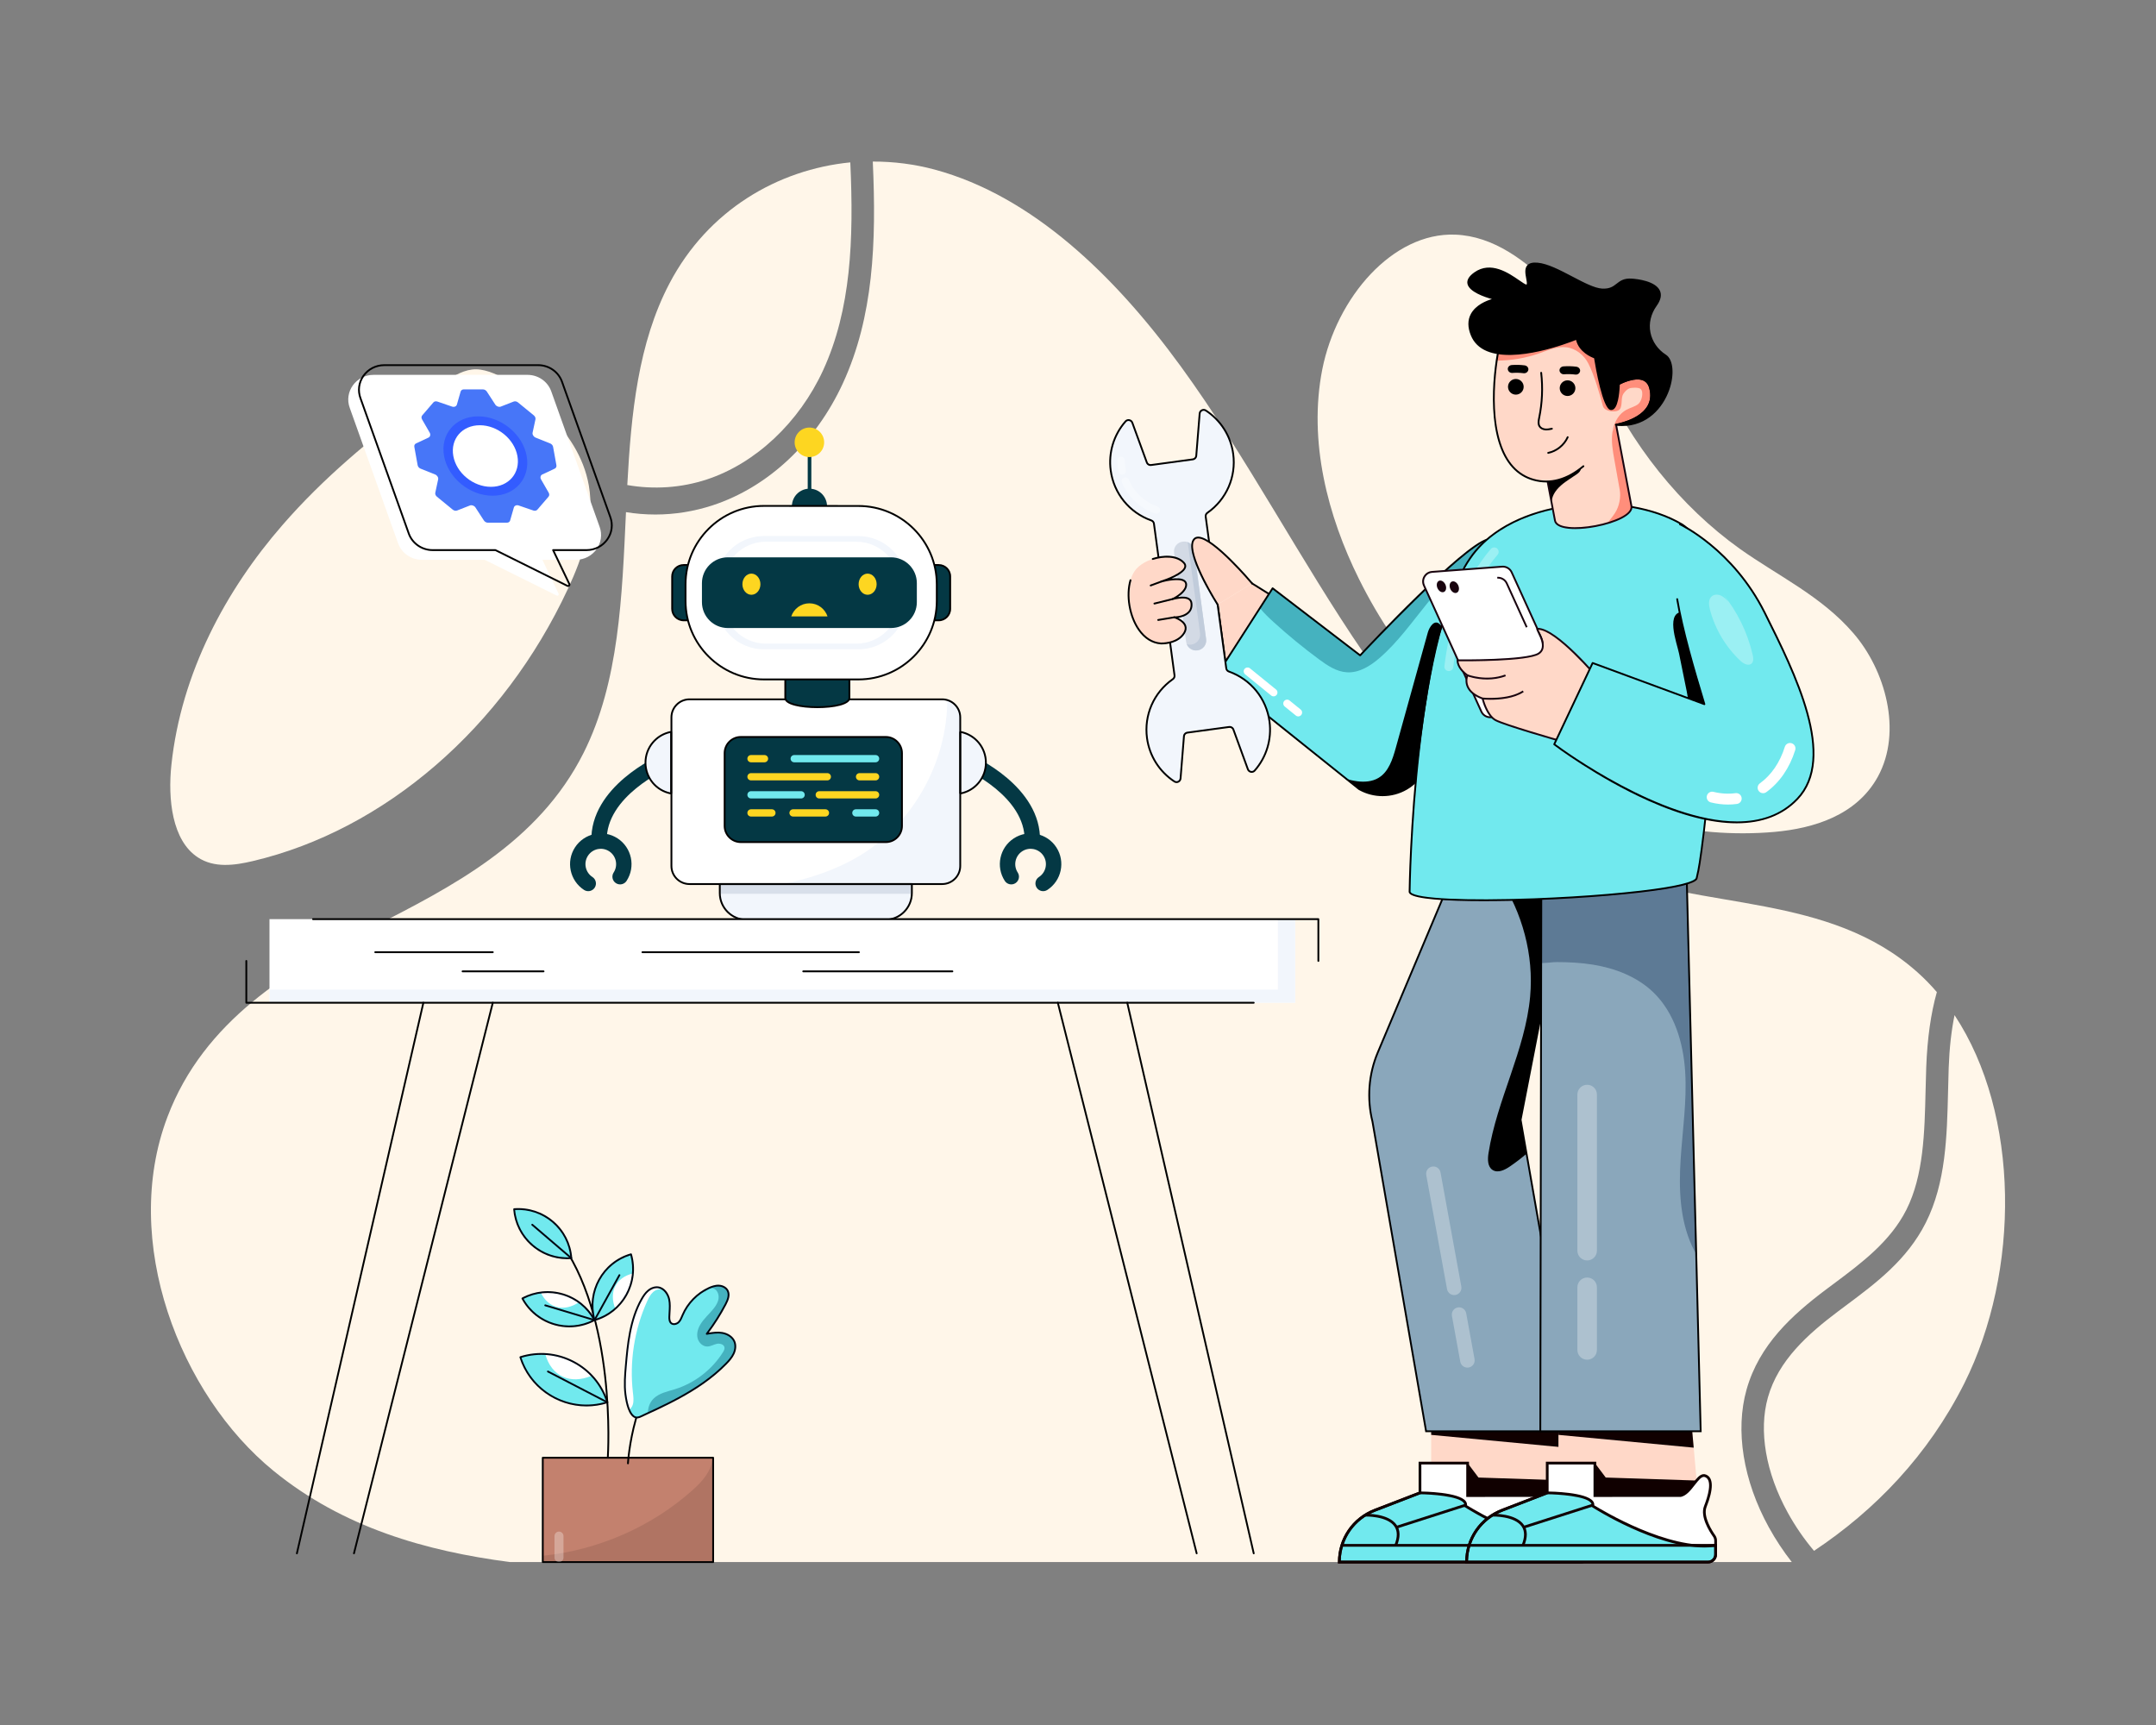 <?xml version="1.0" encoding="utf-8"?>
<!-- Generator: Adobe Illustrator 27.5.0, SVG Export Plug-In . SVG Version: 6.00 Build 0)  -->
<svg version="1.1" id="Layer_1" xmlns="http://www.w3.org/2000/svg" xmlns:xlink="http://www.w3.org/1999/xlink" x="0px" y="0px"
	 viewBox="0 0 5000 4000" style="enable-background:new 0 0 5000 4000;" xml:space="preserve">
<rect x="0" y="0" width="5000" height="4000" fill="#808080" stroke="none"/>
<g id="_x39_">
	<g>
		<g>
			<g>
				<g>
					<g>
						<path style="fill:#FFF6E9;" d="M3151.428,1342.206c-72.037-145.016-117.732-318.512-84.899-485.719
							c33.198-166.68,162.824-317.782,308.155-312.399c88.655,3.267,164.263,60.408,228.407,125.421
							c57.527,58.336,70.503,117.286,104.407,193.845c74.487,167.818,189.887,311.122,327.724,409.512
							c88.724,62.946,188.913,109.475,262.566,194.979c74.136,85.063,114.717,227.965,57.25,333.082
							c-49.589,90.34-149.636,120.034-239.846,128.132C3729.406,1963.018,3342.129,1727.097,3151.428,1342.206z"/>
					</g>
				</g>
				<g>
					<g>
						<path style="fill:#FFF6E9;" d="M397.542,1773.189c22.715-212.95,126.489-405.25,257.662-555.789
							c94.759-109.226,204.011-199.191,315.615-283.172c41.902-31.217,90.849-84.911,143.324-77.113
							c54.425,7.799,115.906,61.964,156.23,101.898c44.646,43.587,83.411,99.59,95.161,166.595
							c14.484,82.155-14.101,166.147-48.555,240.033c-149.586,321.269-424.476,559.005-730.693,631.064
							c-42.676,10.096-89.664,16.516-127.655-8.718C399.11,1948.973,388.938,1853.058,397.542,1773.189z"/>
					</g>
				</g>
				<g>
					<g>
						<path style="fill:#FFF6E9;" d="M1454.763,1124.739c8.869-166.621,25.388-329.675,97.817-467.555
							c89.381-170.189,251.279-264.046,419.35-280.656c8.26,179.664,1.651,341.291-62.952,481.824
							c-55.82,121.474-156.765,216.25-270.146,253.547C1579.619,1131.362,1516.233,1135.44,1454.763,1124.739z"/>
					</g>
				</g>
				<g>
					<g>
						<path style="fill:#FFF6E9;" d="M4491.768,2300.533c-13.91,49.222-22.083,107.208-24.605,173.55
							c-0.696,18.548-1.131,37.196-1.566,55.948c-2.259,96.303-4.606,195.97-44.429,275.051
							c-37.127,73.68-103.905,123.512-168.506,171.714l-17.651,13.147c-78.427,59.005-155.114,127.998-184.503,232.046
							c-26.778,94.979-7.999,211.361,51.56,319.484c15.825,28.739,33.65,55.642,53.3,80.711H1182.702
							c-195.111-25.477-387.267-79.997-548.295-211.46c-217.283-176.912-355.532-532.775-246.063-820.771
							c84.339-223.281,283.887-342.105,470.999-437.492c186.764-95.387,389.003-197.296,494.124-406.818
							c82.427-164.176,89.122-361.775,98.252-558.051c22.518,3.667,45.3,5.503,68.166,5.503c44.693,0,89.557-7.136,133.031-21.402
							c128.597-42.291,238.672-145.628,302.057-283.408c70.516-153.475,77.731-324.679,69.125-513.618
							c48.341-0.204,96.772,6.011,143.464,18.548c226.239,61.145,417.436,245.598,570.726,456.242
							c153.291,210.34,276.843,449.621,424.829,665.871c147.55,215.742,326.662,413.443,547.25,500.167
							c244.062,96.201,530.296,54.928,736.798,239.383C4462.99,2269.045,4477.858,2284.227,4491.768,2300.533z"/>
					</g>
				</g>
				<g>
					<g>
						<path style="fill:#FFF6E9;" d="M4555.241,3208.156c-83.645,166.315-206.763,293.803-348.314,387.966
							c-22.866-27.005-43.387-56.764-61.038-88.762c-50.95-92.432-67.733-189.752-45.907-267
							c24.344-86.115,92.86-146.951,163.202-199.844l17.475-13.045c69.819-52.074,141.987-105.882,185.461-192.198
							c46.605-92.636,49.125-200.354,51.646-304.504c0.435-18.344,0.87-36.686,1.479-54.927
							c1.651-45.349,6.173-86.01,13.562-121.882C4684.966,2584.071,4685.228,2948.697,4555.241,3208.156z"/>
					</g>
				</g>
			</g>
		</g>
	</g>
	<g>
		<g>
			<rect x="1258.743" y="3380.238" style="fill:#C3816E;" width="395.108" height="241.946"/>
		</g>
	</g>
	<g style="opacity:0.1;">
		<g>
			<path d="M1653.851,3380.238v241.946h-395.108v-14.643c127.242-12.959,250.53-66.061,346.214-151.142
				c22.554-19.945,44.771-44.181,47.464-74.141l0.841-2.02H1653.851z"/>
		</g>
	</g>
	<g>
		<g>
			<path d="M1653.885,3624.286h-395.151c-1.159,0-2.104-0.941-2.104-2.104v-241.929c0-1.163,0.945-2.104,2.104-2.104h395.151
				c1.159,0,2.104,0.941,2.104,2.104v241.929C1655.989,3623.345,1655.044,3624.286,1653.885,3624.286z M1260.838,3620.078h390.943
				v-237.721h-390.943V3620.078z"/>
		</g>
	</g>
	<g style="opacity:0.3;">
		<g>
			<path style="fill:#FFFFFF;" d="M1306.796,3561.928v49.819c0,5.724-4.628,10.436-10.435,10.436
				c-5.722,0-10.436-4.712-10.436-10.436v-49.819c0-5.722,4.713-10.435,10.436-10.435
				C1302.168,3551.493,1306.796,3556.206,1306.796,3561.928z"/>
		</g>
	</g>
	<g>
		<g>
			<g>
				<path d="M1456.31,3395.416c-0.033,0-0.074,0-0.115-0.004c-1.159-0.062-2.046-1.052-1.989-2.211
					c0.099-1.865,11.078-187.142,113.782-255.399c0.97-0.645,2.285-0.382,2.917,0.588c0.641,0.966,0.378,2.272-0.583,2.913
					c-100.945,67.086-111.809,250.279-111.908,252.12C1458.348,3394.545,1457.419,3395.416,1456.31,3395.416z"/>
			</g>
		</g>
		<g>
			<g>
				<g>
					<path style="fill:#71E9EE;" d="M1408.458,3251.543l-0.055,0.133c-84.612,26.69-174.793-20.099-201.59-104.447l0.105-0.265
						c19.204-5.995,38.6-8.24,57.583-7.132c22.892,1.282,44.967,7.516,64.966,17.821c15.928,8.232,30.495,19.132,42.899,32.389
						C1388.438,3206.973,1400.92,3227.752,1408.458,3251.543z"/>
				</g>
			</g>
			<g>
				<g>
					<path style="fill:#FFFFFF;" d="M1372.367,3190.042c-50.417,21.448-93.965,0.727-107.865-50.21
						c22.892,1.282,44.967,7.516,64.966,17.821C1345.396,3165.885,1359.963,3176.785,1372.367,3190.042z"/>
				</g>
			</g>
			<g>
				<g>
					<path style="fill:#000712;" d="M1408.373,3253.799c-0.329,0-0.657-0.074-0.97-0.234l-137.664-71.376
						c-1.027-0.538-1.43-1.808-0.896-2.839c0.534-1.023,1.816-1.418,2.835-0.9l137.664,71.376c1.027,0.538,1.43,1.808,0.896,2.839
						C1409.868,3253.384,1409.129,3253.799,1408.373,3253.799z"/>
				</g>
			</g>
			<g>
				<g>
					<path style="fill:#000712;" d="M1360.123,3261.249c-69.099,0-133.374-44.288-155.292-113.404
						c-0.173-0.542-0.115-1.134,0.156-1.635c0.255-0.481,0.814-1.06,1.34-1.225c41.51-12.997,85.585-9.159,124.063,10.791
						c38.56,19.991,67.003,53.751,80.095,95.069c0.164,0.522,0.123,1.089-0.123,1.578c-0.255,0.51-0.814,1.109-1.356,1.278
						C1392.766,3258.816,1376.313,3261.249,1360.123,3261.249z M1209.441,3148.432c26.898,81.315,114.333,126.61,196.433,101.833
						c-13.01-39.403-40.442-71.581-77.424-90.75C1291.534,3140.37,1249.366,3136.454,1209.441,3148.432z M1408.373,3251.695h0.049
						H1408.373z"/>
				</g>
			</g>
		</g>
		<g>
			<g>
				<g>
					<g>
						<polyline style="fill:#FFD8C8;" points="2823.761,1401.711 2841.799,1534.689 2950.482,1382.018 2903.727,1352.873 						"/>
					</g>
				</g>
				<g>
					<g>
						<path d="M2841.802,1536.794c-0.165,0-0.337-0.021-0.501-0.062c-0.838-0.205-1.471-0.904-1.586-1.759l-18.039-132.98
							c-0.156-1.151,0.649-2.211,1.808-2.367c1.093-0.185,2.211,0.653,2.367,1.8l17.324,127.712l104.298-146.515l-44.855-27.967
							c-0.986-0.612-1.29-1.911-0.674-2.897c0.6-0.986,1.906-1.29,2.893-0.67l46.754,29.146c0.493,0.304,0.838,0.801,0.953,1.372
							c0.115,0.567-0.008,1.159-0.345,1.631L2843.52,1535.91C2843.117,1536.473,2842.476,1536.794,2841.802,1536.794z"/>
					</g>
				</g>
			</g>
			<g>
				<g>
					<g>
						<g>
							<g>
								<path style="fill:#FFD8C8;" d="M3319.074,3236.279v156.397h84.497v75.312h198.762c15.132-3.236,26.503-22.276,37.233-34.842
									l-6.823-76.245l-12.771-142.723l-0.495-5.627l-16.298,1.516L3319.074,3236.279z"/>
							</g>
						</g>
						<g>
							<g>
								<polygon style="fill:#100000;" points="3319.074,3236.279 3319.074,3327.248 3632.743,3356.901 3619.972,3214.178 
									3603.178,3210.067 								"/>
							</g>
						</g>
						<g>
							<g>
								<path style="fill:#100000;" d="M3403.58,3392.672v75.315h198.739c15.133-3.23,26.522-22.271,37.235-34.853l-210.813-6.97
									L3403.58,3392.672z"/>
							</g>
						</g>
						<g>
							<g>
								<path style="fill:#FFFFFF;" d="M3106.065,3622.184h560.008c9.692,0,17.511-7.82,17.511-17.51v-32.472
									c0-3.569-1.187-7.14-3.229-10.2c-8.33-11.731-29.751-45.222-20.74-68.513c11.219-28.562,19.719-63.073,1.017-71.064
									c-7.309-3.23-14.108,2.38-21.077,10.711c-10.713,12.582-22.102,31.622-37.235,34.853H3403.58v-75.315h-110.506v69.023
									l-104.554,40.293C3138.875,3521.198,3106.065,3568.802,3106.065,3622.184z"/>
							</g>
						</g>
						<g>
							<g>
								<path style="fill:#71E9EE;" d="M3106.065,3622.184h560.008c9.692,0,17.511-7.82,17.511-17.51v-21.251
									c-116.153,16.677-284.935-91.294-284.935-91.294c7.99-29.411-105.575-30.432-105.575-30.432l-104.554,40.293
									C3138.875,3521.198,3106.065,3568.802,3106.065,3622.184z"/>
							</g>
						</g>
						<g>
							<g>
								<path style="fill:#100000;" d="M3666.069,3625.338h-563.156v-3.156c0-54.947,33.161-103.279,84.467-123.134l102.539-39.518
									v-70.016h116.814v75.316h195.586c10.117-2.231,19.494-14.283,27.761-24.914c2.408-3.098,4.759-6.11,7.076-8.83
									c6.78-8.107,15.04-15.861,24.745-11.547c16.881,7.207,17.119,33.181,0.649,75.103
									c-8.555,22.107,13.429,55.749,20.373,65.532c2.515,3.751,3.813,7.885,3.813,12.027v32.47
									C3686.738,3616.068,3677.468,3625.338,3666.069,3625.338z M3109.266,3619.027h556.804c7.914,0,14.357-6.439,14.357-14.353
									v-32.47c0-2.848-0.962-5.847-2.696-8.448c-9.443-13.301-30.49-47.029-21.055-71.404
									c8.564-21.815,20.308-59.508,2.712-67.024c-4.775-2.112-9.821,0.752-17.406,9.833c-2.277,2.671-4.569,5.613-6.92,8.633
									c-8.933,11.485-19.058,24.499-32.084,27.281l-202.556,0.07v-75.316h-104.191v68.035l-106.574,41.075
									C3141.785,3523.46,3110.507,3568.02,3109.266,3619.027z"/>
							</g>
						</g>
						<g>
							<g>
								<path style="fill:#100000;" d="M3666.069,3625.338h-563.156v-3.156c0-54.947,33.161-103.279,84.467-123.134l105.12-40.512
									l0.6,0.004c9.196,0.082,90.294,1.414,106.18,22.391c2.227,2.934,3.197,6.233,2.852,9.656
									c18.376,11.386,173.677,105.087,280.999,89.71l3.608-0.518v24.893C3686.738,3616.068,3677.468,3625.338,3666.069,3625.338z
									 M3109.266,3619.027h556.804c7.914,0,14.357-6.439,14.357-14.353v-17.653c-7.446,0.904-15.097,1.327-22.863,1.327
									c-112.96,0.012-254.199-89.456-260.618-93.561l-1.948-1.249l0.6-2.235c0.657-2.4,0.23-4.487-1.348-6.562
									c-11.777-15.545-76.019-19.604-100.6-19.884l-103.994,40.08C3141.785,3523.46,3110.507,3568.02,3109.266,3619.027z"/>
							</g>
						</g>
						<g>
							<g>
								<rect x="3112.388" y="3580.265" style="fill:#100000;" width="571.194" height="6.312"/>
							</g>
						</g>
						<g>
							<g>
								<path style="fill:#100000;" d="M3239.656,3584.637l-5.819-2.433c7.347-17.608,7.355-31.928,0.008-42.563
									c-16.938-24.527-67.291-23.122-67.825-23.102l-0.214-6.312c2.219-0.053,54.339-1.524,73.225,25.818
									C3247.686,3548.563,3247.891,3564.913,3239.656,3584.637z"/>
							</g>
						</g>
						<g>
							<g>
								
									<rect x="3235.474" y="3514.529" transform="matrix(0.952 -0.305 0.305 0.952 -914.444 1179.373)" style="fill:#100000;" width="167.176" height="6.308"/>
							</g>
						</g>
					</g>
					<g>
						<g>
							<g>
								<path style="fill:#FFD8C8;" d="M3614.195,3236.279v156.397h84.496v75.312h198.763c15.132-3.236,26.503-22.276,37.233-34.842
									l-6.823-76.245l-12.771-142.723l-0.495-5.627l-16.298,1.516L3614.195,3236.279z"/>
							</g>
						</g>
						<g>
							<g>
								<polygon style="fill:#100000;" points="3614.195,3236.279 3614.195,3327.248 3927.864,3356.901 3915.093,3214.178 
									3898.299,3210.067 								"/>
							</g>
						</g>
						<g>
							<g>
								<path style="fill:#100000;" d="M3698.701,3392.672v75.315h198.739c15.133-3.23,26.522-22.271,37.235-34.853l-210.813-6.97
									L3698.701,3392.672z"/>
							</g>
						</g>
						<g>
							<g>
								<path style="fill:#FFFFFF;" d="M3401.186,3622.184h560.008c9.692,0,17.511-7.82,17.511-17.51v-32.472
									c0-3.569-1.187-7.14-3.229-10.2c-8.33-11.731-29.751-45.222-20.74-68.513c11.219-28.562,19.719-63.073,1.017-71.064
									c-7.309-3.23-14.108,2.38-21.077,10.711c-10.713,12.582-22.102,31.622-37.235,34.853h-198.739v-75.315h-110.506v69.023
									l-104.554,40.293C3433.996,3521.198,3401.186,3568.802,3401.186,3622.184z"/>
							</g>
						</g>
						<g>
							<g>
								<path style="fill:#71E9EE;" d="M3401.186,3622.184h560.008c9.692,0,17.511-7.82,17.511-17.51v-21.251
									c-116.153,16.677-284.935-91.294-284.935-91.294c7.99-29.411-105.575-30.432-105.575-30.432l-104.554,40.293
									C3433.996,3521.198,3401.186,3568.802,3401.186,3622.184z"/>
							</g>
						</g>
						<g>
							<g>
								<path style="fill:#100000;" d="M3961.196,3625.338h-563.165v-3.156c0-54.947,33.161-103.279,84.467-123.134l102.539-39.518
									v-70.016h116.823v75.316h195.578c10.125-2.231,19.494-14.279,27.761-24.909c2.408-3.098,4.758-6.115,7.076-8.835
									c6.78-8.115,15.064-15.849,24.753-11.547c16.872,7.207,17.11,33.181,0.641,75.103
									c-8.563,22.124,13.437,55.753,20.381,65.528c2.515,3.772,3.813,7.906,3.813,12.031v32.47
									C3981.865,3616.068,3972.594,3625.338,3961.196,3625.338z M3404.383,3619.027h556.812c7.914,0,14.357-6.439,14.357-14.353
									v-32.47c0-2.835-0.961-5.839-2.704-8.452c-9.435-13.289-30.498-47.009-21.055-71.4c8.563-21.815,20.307-59.508,2.72-67.024
									c-4.75-2.112-9.813,0.74-17.414,9.833c-2.285,2.675-4.569,5.617-6.92,8.637c-8.933,11.481-19.05,24.495-32.084,27.276
									l-202.547,0.07v-75.316h-104.199v68.035l-106.574,41.075C3436.903,3523.46,3405.625,3568.02,3404.383,3619.027z"/>
							</g>
						</g>
						<g>
							<g>
								<path style="fill:#100000;" d="M3961.196,3625.338h-563.165v-3.156c0-54.947,33.161-103.279,84.467-123.134l105.12-40.512
									l0.6,0.004c9.196,0.082,90.302,1.414,106.188,22.391c2.227,2.934,3.189,6.233,2.852,9.656
									c18.368,11.382,173.677,105.091,280.999,89.71l3.608-0.518v24.893C3981.865,3616.068,3972.594,3625.338,3961.196,3625.338z
									 M3404.383,3619.027h556.812c7.914,0,14.357-6.439,14.357-14.353v-17.653c-7.446,0.904-15.097,1.327-22.863,1.327
									c-112.969,0.012-254.199-89.456-260.618-93.561l-1.948-1.249l0.6-2.235c0.657-2.4,0.23-4.487-1.348-6.562
									c-11.777-15.549-76.027-19.604-100.608-19.884l-103.994,40.08C3436.903,3523.46,3405.625,3568.02,3404.383,3619.027z"/>
							</g>
						</g>
						<g>
							<g>
								<rect x="3407.515" y="3580.265" style="fill:#100000;" width="571.194" height="6.312"/>
							</g>
						</g>
						<g>
							<g>
								<path style="fill:#100000;" d="M3534.783,3584.637l-5.819-2.433c7.347-17.608,7.347-31.924,0.008-42.563
									c-16.938-24.527-67.332-23.122-67.833-23.102l-0.214-6.312c2.203-0.053,54.331-1.524,73.233,25.818
									C3542.804,3548.567,3543.017,3564.913,3534.783,3584.637z"/>
							</g>
						</g>
						<g>
							<g>
								
									<rect x="3530.6" y="3514.529" transform="matrix(0.952 -0.305 0.305 0.952 -900.394 1269.351)" style="fill:#100000;" width="167.176" height="6.308"/>
							</g>
						</g>
					</g>
					<g>
						<g>
							<g>
								<path style="fill:#008DC4;" d="M3182.897,2600.742l124.348,718.12h345.546l-126.329-722.266l133.76-687.196l-260.661,46.027
									l-204.339,485.079C3173.878,2491.176,3169.553,2547.404,3182.897,2600.742z"/>
							</g>
						</g>
					</g>
					<g>
						<g>
							<g>
								<path style="fill:#8AA7BB;" d="M3182.921,2600.755l124.319,718.127h345.578L3540.2,2675.287l-13.749-78.686l118.352-607.907
									l15.445-79.273l-54.291,9.596l-204.527,36.039l-1.872,0.35l-204.352,485.109
									C3173.853,2491.18,3169.582,2547.4,3182.921,2600.755z"/>
							</g>
						</g>
					</g>
					<g>
						<g>
							<path d="M3526.451,2596.601l13.749,78.687c-12.286,10.531-25.157,20.359-38.496,29.486
								c-12.051,8.307-28.257,16.147-40.425,8.073c-11.759-7.781-11.466-24.864-9.302-38.787
								c19.424-124.027,85.181-238.284,96.589-363.305c8.776-96.238-18.019-194.406-71.022-274.848
								c-17.902-27.146-53.473-53.355-76.113-80.851l204.527-36.038c15.386,21.587,27.73,45.515,38.846,69.677L3526.451,2596.601z"
								/>
						</g>
					</g>
					<g>
						<g>
							<path d="M3655.295,3320.967h-349.819l-0.304-1.746l-124.334-718.042c-13.346-53.406-8.925-110.757,12.443-161.489
								l204.783-486.135l1.126-0.197l263.683-46.561l-0.583,3.008l-133.687,686.813L3655.295,3320.967z M3309.01,3316.759h341.271
								l-125.953-720.183l0.074-0.382l133.177-684.187l-256.525,45.295l-203.895,484.023
								c-21.031,49.922-25.37,106.357-12.22,158.908l0.033,0.152L3309.01,3316.759z"/>
						</g>
					</g>
					<g>
						<g>
							<path style="fill:#008DC4;" d="M3909.54,1949.702l34.546,1369.16h-371.942l2.303-1242.492
								c-61.947-50.51-90.717-92.412-97.879-166.971L3909.54,1949.702z"/>
						</g>
					</g>
					<g>
						<g>
							<path style="fill:#8AA7BB;" d="M3574.441,2076.375v11.62l-0.298,145.316l-2.011,1085.588h371.969l-2.533-101.297
								l-7.821-310.37l-22.419-885.23l-1.638-64.427l-0.149-7.896l-9.758-0.893l-240.505-22.419l-182.705-16.908
								C3483.722,1983.942,3512.546,2025.875,3574.441,2076.375z"/>
						</g>
					</g>
					<g>
						<g>
							<path style="fill:#5D7A95;" d="M3574.143,2233.311c13.258-0.224,27.336-2.458,36.125-2.384
								c28.006,0.074,56.011,1.417,83.644,5.885c51.467,8.268,102.414,27.856,140.028,63.907
								c49.009,47.074,70.013,117.012,74.185,184.791c4.244,67.78-6.257,135.56-10.576,203.339
								c-4.321,67.855-1.938,138.24,26.218,200.062c2.83,6.255,6.106,12.513,9.98,18.323l-22.419-885.23
								c-27.857-11.543-57.5-19.514-86.921-26.069c-54-11.991-112.47-19.514-162.821,3.204
								c-38.582,17.428-67.78,50.945-87.145,88.858L3574.143,2233.311z"/>
						</g>
					</g>
					<g>
						<g>
							<path d="M3946.246,3320.967h-376.207v-2.108l2.301-1241.492c-33.029-27.013-54.38-49.979-69.181-74.371l3.6-2.186
								c14.653,24.158,35.938,46.959,69.017,73.927l0.772,0.633v1.003l-2.301,1240.387h367.677l-34.435-1365.132l-431.122-40.134
								l0.395-4.191l434.836,40.479l0.05,1.87L3946.246,3320.967z"/>
						</g>
					</g>
					<g style="opacity:0.3;">
						<g>
							<path style="fill:#FFFFFF;" d="M3703.424,2900.136v-362.095c0-12.504-10.137-22.641-22.641-22.641l0,0
								c-12.504,0-22.641,10.136-22.641,22.641v362.095c0,12.504,10.137,22.641,22.641,22.641l0,0
								C3693.287,2922.777,3703.424,2912.641,3703.424,2900.136z"/>
						</g>
					</g>
					<g style="opacity:0.3;">
						<g>
							<path style="fill:#FFFFFF;" d="M3703.424,2985.031v145.294c0,12.504-10.137,22.641-22.641,22.641l0,0
								c-12.504,0-22.641-10.136-22.641-22.641v-145.294c0-12.504,10.137-22.641,22.641-22.641l0,0
								C3693.287,2962.39,3703.424,2972.527,3703.424,2985.031z"/>
						</g>
					</g>
					<g style="opacity:0.3;">
						<g>
							<path style="fill:#FFFFFF;" d="M3388.957,2983.266l-48.237-264.595c-1.666-9.137-10.423-15.194-19.561-13.528l0,0
								c-9.137,1.666-15.194,10.423-13.528,19.561l48.237,264.595c1.666,9.137,10.423,15.194,19.561,13.528l0,0
								C3384.566,3001.161,3390.623,2992.403,3388.957,2983.266z"/>
						</g>
					</g>
					<g style="opacity:0.3;">
						<g>
							<path style="fill:#FFFFFF;" d="M3400.267,3045.302l19.356,106.171c1.666,9.137-4.391,17.895-13.528,19.56l0,0
								c-9.137,1.666-17.895-4.391-19.561-13.528l-19.355-106.171c-1.666-9.137,4.391-17.895,13.528-19.561l0,0
								C3389.844,3030.108,3398.601,3036.165,3400.267,3045.302z"/>
						</g>
					</g>
				</g>
				<g>
					<g>
						<g>
							<g>
								<g>
									<g>
										<g>
											<g>
												<g>
													<g>
														<g>
															<g>
																<g>
																	<path style="fill:#71E9EE;" d="M3531.081,1540.845l-109.229,119.793l-139.516,152.987
																		c-6.347,6.159-13.224,11.278-20.528,15.536c-22.346,12.982-48.578,17.642-73.902,13.246
																		c-11.827-1.86-23.368-5.809-34.355-11.867l-1.966-1.013l-31.692-23.758l-9.257-6.911l-288.727-233.211
																		l99.952-155.638l29.473-45.886l202.943,155.551c-2.582-4.291,247.186-257.113,294.907-268.486
																		c8.119-1.895,15.433,0.858,22.037,7.168c0,0,0,0,0.007,0.092
																		C3519.605,1304.795,3531.081,1540.845,3531.081,1540.845z"/>
																</g>
															</g>
															<g>
																<g>
																	<g>
																		<path style="fill:#FFFFFF;" d="M3011.476,1661.173c-2.211,0.173-4.49-0.473-6.35-1.977l-25.771-20.937
																			c-3.838-3.122-4.42-8.762-1.303-12.604c3.127-3.825,8.763-4.407,12.604-1.303l25.771,20.937
																			c3.838,3.122,4.42,8.762,1.303,12.604C3016.117,1659.871,3013.835,1660.988,3011.476,1661.173z"/>
																	</g>
																</g>
															</g>
															<g>
																<g>
																	<g>
																		<path style="fill:#FFFFFF;" d="M2954.317,1614.728c-2.211,0.173-4.49-0.473-6.35-1.977l-60.383-49.062
																			c-3.838-3.122-4.42-8.762-1.303-12.604c3.131-3.825,8.763-4.407,12.604-1.303l60.383,49.062
																			c3.838,3.122,4.42,8.762,1.303,12.604C2958.958,1613.426,2956.676,1614.543,2954.317,1614.728z"/>
																	</g>
																</g>
															</g>
															<g>
																<g>
																	<path style="fill:#45B2BF;" d="M3471.22,1258.354c0,0,0,0,0.007,0.092c-5.772,14.648-17.564,28.152-29.25,33.828
																		c-13.073,6.326-26.082,8.874-38.733,17.141c-16.92,11.12-32.519,24.201-47.045,38.369
																		c-16.461,15.844-31.463,33.104-45.977,50.864c-35.331,43.381-67.826,89.684-110.057,126.417
																		c-21.706,18.864-48.148,35.759-76.869,33.875c-24.112-1.528-45.182-15.87-64.543-30.171
																		c-36.052-26.648-70.808-55.108-103.986-85.216c-11.605-10.503-23.149-21.368-32.908-33.545l29.473-45.886
																		l202.943,155.551c-2.582-4.291,247.186-257.113,294.907-268.486
																		C3457.302,1249.291,3464.616,1252.044,3471.22,1258.354z"/>
																</g>
															</g>
															<g>
																<g>
																	<path d="M3421.852,1660.639l-139.516,152.987c-6.347,6.159-13.224,11.278-20.528,15.536
																		c-22.346,12.982-48.578,17.642-73.902,13.246c-11.827-1.86-23.368-5.809-34.355-11.867l-1.966-1.013
																		l-31.692-23.758c9.176,2.427,18.427,4.667,27.868,5.906c16.609,2.113,34.388,0.811,48.818-7.688
																		c23.705-13.985,32.934-43.014,40.297-69.468c24.728-89.275,49.552-178.471,74.37-267.751
																		c3.281-12.029,15.722-33.31,29.34-17.755c3.847,4.371,5.9,13.376,8.909,18.533
																		c4.904,8.692,9.89,17.286,14.622,26.079c19.259,35.963,35.766,73.488,46.669,112.89
																		C3415.77,1624.276,3419.526,1642.4,3421.852,1660.639z"/>
																</g>
															</g>
															<g>
																<g>
																	<path d="M3206.397,1846.125c-18.573,0-37.146-4.557-53.846-13.696l-1.956-1.06l-329.971-264.118
																		c-0.838-0.674-1.036-1.874-0.452-2.782l129.397-201.479c0.312-0.493,0.822-0.834,1.405-0.933
																		c0.575-0.107,1.175,0.045,1.644,0.403l201.438,154.392c20.759-22.152,235.355-250.008,294.534-267.718
																		c7.002-2.079,13.823-0.879,20.192,3.624c50.961,35.963,63.856,277.712,64.382,287.984
																		c0.025,0.559-0.172,1.109-0.551,1.525l-248.726,272.83c-6.492,6.193-13.544,11.501-21.063,15.878
																		C3245.516,1841.063,3225.965,1846.125,3206.397,1846.125z M2824.733,1565.151l328.18,262.726l1.652,0.859
																		c32.996,18.068,73.668,17.517,106.139-1.397c7.24-4.212,14.029-9.32,20.176-15.183l248.035-272.07
																		c-0.904-16.268-14.735-250.139-62.557-283.888c-5.35-3.776-10.774-4.767-16.568-3.028
																		c-59.796,17.891-291.633,265.454-293.967,267.952c-0.74,0.793-1.948,0.888-2.819,0.23l-201.134-154.162
																		L2824.733,1565.151z"/>
																</g>
															</g>
														</g>
														<g>
															<g>
																<path style="fill:#71E9EE;" d="M3938.706,2018.271c-2.386,11.018-3.769,17.059-3.769,17.059
																	c-0.202,8.629-27.522,16.751-71.007,23.974c-73.577,12.209-193.379,21.694-306.321,25.896
																	c-150.696,5.559-289.027,1.691-288.589-17.738c0,0,6.463-614.366,153.091-789.771
																	c100.84-120.548,346.267-140.1,477.953-62.074C4035.166,1295.667,3951.627,1957.993,3938.706,2018.271z"/>
															</g>
														</g>
														<g>
															<g>
																<path d="M3440.42,2089.608c-85.873,0-158.481-4.475-171.129-16.942c-1.619-1.594-2.416-3.361-2.375-5.248
																	c0.066-6.127,8.153-617.109,153.583-791.073c104.61-125.066,351.709-138.93,480.637-62.537
																	c137.927,81.722,51.159,751.1,39.62,804.901c0,0.004,0,0.004,0,0.004c-2.383,11.037-3.764,17.086-3.764,17.086
																	c-0.09,5.58-7.791,14.801-72.715,25.579c-69.584,11.547-187.056,21.478-306.582,25.925
																	C3518.699,2088.74,3478.266,2089.608,3440.42,2089.608z M3703.882,1170.871
																	c-107.092,0-218.606,34.587-280.161,108.169c-144.469,172.822-152.531,782.309-152.597,788.444
																	c-0.008,0.279-0.025,1.056,1.126,2.186c14.226,14.024,126.208,19.313,285.289,13.424
																	c119.362-4.438,236.628-14.349,306.048-25.867c64.02-10.63,69.189-19.486,69.247-21.947
																	c0.058-0.427,1.43-6.46,3.813-17.456c6.542-30.535,30.605-212.865,36.144-393.532
																	c7.15-233.333-18.368-374.026-73.8-406.87C3847.397,1186.852,3776.654,1170.871,3703.882,1170.871z
																	 M3938.702,2018.269h0.049H3938.702z"/>
															</g>
														</g>
														<g style="opacity:0.3;">
															<g>
																<g>
																	<g>
																		<path style="fill:#FFFFFF;" d="M3412.273,1384.546c-17.061,39.165-29.78,83.29-37.629,131.078
																			c-1.711,10.289-3.214,20.919-4.45,31.53c-0.598,4.987-4.625,8.628-9.448,9.006
																			c-0.625,0.049-1.346,0.016-1.979-0.025c-5.717-0.719-9.709-5.799-8.982-11.428
																			c1.304-10.884,2.787-21.783,4.566-32.347c8.163-49.52,21.291-95.296,39.126-136.048
																			c2.287-5.212,8.296-7.659,13.514-5.281C3412.195,1373.228,3414.561,1379.335,3412.273,1384.546z"/>
																	</g>
																</g>
																<g>
																	<g>
																		<path style="fill:#FFFFFF;" d="M3473.059,1286.425c-14.083,16.378-27.118,34.652-38.517,54.323
																			c-1.83,3.019-4.837,4.781-8.142,5.04c-1.965,0.154-4.061-0.219-5.945-1.331c-4.896-2.85-6.561-9.191-3.709-14.087
																			c12.126-20.717,25.799-40.029,40.705-57.368c3.704-4.335,10.23-4.756,14.557-1.14
																			C3476.253,1275.573,3476.764,1282.092,3473.059,1286.425z"/>
																	</g>
																</g>
															</g>
														</g>
														<g>
															<g>
																<path d="M3282.326,1815.746c-0.074,0-0.148-0.004-0.222-0.012c-0.649-0.066-1.29-0.481-1.627-1.044
																	c-3.501-5.745,31.566-287.689,60.092-360.449c0.419-1.081,1.652-1.611,2.72-1.192
																	c1.085,0.427,1.619,1.648,1.192,2.728c-28.476,72.633-61.242,344.275-60.232,357.018
																	c0.148,0.325,0.206,0.686,0.173,1.064C3284.306,1814.941,3283.394,1815.746,3282.326,1815.746z"/>
															</g>
														</g>
													</g>
												</g>
											</g>
										</g>
									</g>
								</g>
								<g>
									<g>
										<g>
											<path d="M3911.638,1602.832c3.561,17.538,6.764,37.168-2.981,52.178c-6.12,9.427-16.307,15.228-25.318,21.944
												s-17.69,15.816-18.185,27.044c-0.493,11.185,7.658,21.339,17.613,26.462c9.955,5.123,21.448,6.178,32.625,6.827
												c16.693,0.97,33.621,1.223,49.934-2.45c16.312-3.673,32.122-11.614,42.612-24.635
												c11.034-13.697,15.289-31.899,14.968-49.484c-0.321-17.585-4.852-34.802-9.771-51.688
												c-9.241-31.72-19.962-63.01-32.117-93.732c-12.193-30.819-33.923-92.18-73.157-96.34
												c-48.672-5.161-18.823,72.554-13.987,96.372C3899.794,1544.498,3905.716,1573.665,3911.638,1602.832z"/>
										</g>
									</g>
									<g>
										<g>
											<g>
												<g>
													<g>
														<g>
															<g>
																<g>
																	<g>
																		<path style="fill:#FFFFFF;" d="M3620.154,1650.964l-162.706,12.166c-9.334,0.698-18.112-4.499-21.99-13.018
																			l-133.118-292.447c-6.435-14.137,3.17-30.363,18.66-31.521l162.706-12.166c9.334-0.698,18.113,4.499,21.99,13.018
																			l133.118,292.447C3645.249,1633.58,3635.644,1649.806,3620.154,1650.964z"/>
																	</g>
																</g>
																<g>
																	<g>
																		<path style="fill:#19040F;" d="M3455.797,1665.295c-9.492,0-18.277-5.584-22.255-14.312l-133.119-292.447
																			c-3.353-7.372-2.917-15.598,1.216-22.567c4.126-6.973,11.127-11.317,19.206-11.925l162.705-12.163
																			c10.092-0.727,19.839,4.968,24.063,14.246l133.119,292.447c3.353,7.372,2.917,15.598-1.216,22.567
																			c-4.125,6.973-11.127,11.317-19.206,11.925l-162.705,12.163
																			C3457.005,1665.274,3456.397,1665.295,3455.797,1665.295z M3485.358,1316.022c-0.493,0-0.994,0.016-1.496,0.057
																			l-162.705,12.163c-6.69,0.497-12.483,4.097-15.902,9.87c-3.411,5.769-3.781,12.578-1.003,18.68l133.119,292.447
																			c3.493,7.676,11.391,12.479,19.921,11.789l162.705-12.163c6.69-0.497,12.484-4.097,15.902-9.87
																			c3.411-5.769,3.781-12.578,1.003-18.68l-133.12-292.447C3500.496,1320.645,3493.215,1316.022,3485.358,1316.022z"
																			/>
																	</g>
																</g>
																<g>
																	<g>
																		<path style="fill:#19040F;" d="M3538.752,1455.355l-46.31-101.754c-3.493-7.68-11.399-12.512-19.921-11.789
																			l-0.312-4.2c10.1-0.748,19.839,4.968,24.063,14.246l46.31,101.754L3538.752,1455.355z"/>
																	</g>
																</g>
																<g>
																	<g>
																		<path style="fill:#FFD8C8;" d="M3711.06,1578.836c0,0-101.907-122.882-145.698-120.661
																			c0,0,30.546,39.652,2.768,57.332c-27.778,17.681-187.844,15.692-187.844,15.692s-1.838,17.065,22.775,34.758
																			c0,0-15.518,35.316,35.233,53.771c0,0,9.194,38.701,29.966,50.14s154.196,49.37,154.196,49.37L3711.06,1578.836z"
																			/>
																	</g>
																</g>
																<g>
																	<g>
																		<path style="fill:#19040F;" d="M3623.392,1721.688l-1.512-0.432c-5.457-1.549-133.892-38.12-154.635-49.548
																			c-19.592-10.786-29.01-43.791-30.72-50.39c-17.924-6.714-29.643-16.297-34.862-28.493
																			c-4.997-11.682-2.432-22.193-1.126-26.109c-23.965-17.862-22.419-35.006-22.345-35.741l0.205-1.903l1.915,0.025
																			c1.578,0.029,159.714,1.722,186.694-15.368c16.971-10.758,5.596-33.789-0.518-46.166
																			c-3.328-6.743-4.709-9.533-2.293-11.14l0.485-0.321l0.575-0.029c0.411-0.021,0.838-0.033,1.265-0.033
																			c44.913,0,142.012,116.449,146.162,121.449l0.978,1.175l-0.822,1.29L3623.392,1721.688z M3382.433,1533.326
																			c0.427,4.734,3.361,17.632,21.852,30.921l1.381,0.99l-0.674,1.562c-0.049,0.115-4.931,11.649,0.575,24.441
																			c4.857,11.288,16.108,20.205,33.44,26.512l1.068,0.386l0.263,1.105c0.09,0.378,9.229,37.927,28.937,48.779
																			c19.148,10.544,137.434,44.523,152.243,48.755l86.949-137.767c-10.363-12.299-99.663-116.86-140.771-118.737
																			c0.592,1.422,1.619,3.509,2.564,5.424c6.221,12.599,19.165,38.807-1.003,51.586
																			C3542.697,1534.115,3402.534,1533.548,3382.433,1533.326z"/>
																	</g>
																</g>
															</g>
															<g>
																<g>
																	<path style="fill:#19040F;" d="M3448.902,1575.604c-26.562,0-46.318-7.573-46.614-7.688l1.537-3.92
																		c0.436,0.164,43.154,16.502,86.9,0.131l1.479,3.937C3477.132,1573.714,3462.166,1575.604,3448.902,1575.604z"/>
																</g>
															</g>
															<g>
																<g>
																	<path style="fill:#19040F;" d="M3456.833,1622.609c-10.618,0-17.908-0.703-18.754-0.789l0.427-4.183
																		c0.575,0.058,59.73,5.728,92.899-16.379l2.334,3.501C3510.974,1619.93,3477.567,1622.609,3456.833,1622.609z"/>
																</g>
															</g>
															<g>
																<g>
																	<path style="fill:#19040F;" d="M3374.535,1375.047c-5.924-0.589-11.533-7.093-12.544-14.55
																		c-1.048-7.46,2.912-13.048,8.835-12.46c5.922,0.589,11.528,7.127,12.541,14.584
																		C3384.412,1370.082,3380.457,1375.636,3374.535,1375.047z"/>
																</g>
															</g>
															<g>
																<g>
																	<path style="fill:#19040F;" d="M3344.749,1373.267c-5.923-0.589-11.533-7.093-12.544-14.55
																		c-1.048-7.46,2.911-13.048,8.835-12.459c5.922,0.589,11.528,7.127,12.541,14.584
																		C3354.626,1368.301,3350.67,1373.855,3344.749,1373.267z"/>
																</g>
															</g>
														</g>
													</g>
												</g>
											</g>
											<g>
												<g>
													<path style="fill:#71E9EE;" d="M3895.907,1215.67c0,0,122.19,56.028,196.811,205.471
														c74.62,149.443,166.455,336.138,75.441,431.536c-167.013,175.058-563.752-126.771-563.752-126.771l89.061-188.539
														l259.208,95.542C3936.902,1564.53,3848.192,1336.112,3895.907,1215.67z"/>
												</g>
											</g>
											<g>
												<g>
													<path d="M4027.361,1909.044c-57.889,0-126.594-17.39-204.569-52.186c-118.902-53.061-218.663-128.526-219.658-129.281
														c-0.789-0.6-1.052-1.672-0.625-2.572l89.062-188.539c0.46-0.986,1.594-1.455,2.63-1.073l255.227,94.078
														c-24.26-79.824-50.321-170.102-61.917-239.801c-0.189-1.146,0.592-2.231,1.734-2.42
														c1.134-0.197,2.235,0.579,2.424,1.73c11.744,70.64,38.445,162.639,63.018,243.318c0.23,0.764,0.008,1.594-0.567,2.141
														c-0.583,0.559-1.422,0.731-2.178,0.444l-257.396-94.876l-87.5,185.244c19.757,14.686,245.693,179.524,421.4,179.544
														c52.983,0.004,101.364-14.978,138.19-53.571c90.894-95.274-5.449-288.243-75.797-429.141
														c-73.406-147.008-194.592-203.94-195.808-204.499c-1.052-0.485-1.521-1.73-1.036-2.786
														c0.485-1.06,1.734-1.52,2.794-1.036c1.225,0.563,123.718,58.05,197.814,206.439
														c70.907,142.016,168.014,336.513,75.074,433.924C4134.757,1890.73,4086.746,1909.04,4027.361,1909.044z"/>
												</g>
											</g>
										</g>
									</g>
									<g>
										<g>
											<g>
												<path style="fill:#FFFFFF;" d="M4007.456,1865.615c-13.141,0-26.463-1.656-39.809-4.956
													c-6.763-1.672-10.897-8.518-9.221-15.286c1.677-6.759,8.506-10.869,15.286-9.221
													c17.316,4.278,34.525,5.309,51.101,3.045c6.936-0.933,13.272,3.896,14.218,10.803
													c0.945,6.907-3.895,13.268-10.799,14.214C4021.37,1865.146,4014.442,1865.615,4007.456,1865.615z"/>
											</g>
										</g>
										<g>
											<g>
												<path style="fill:#FFFFFF;" d="M4088.792,1839.283c-3.912,0-7.775-1.816-10.24-5.231
													c-4.084-5.654-2.811-13.544,2.844-17.624c26.488-19.136,46.491-48.422,57.832-84.689
													c2.08-6.64,9.155-10.351,15.812-8.28c6.657,2.079,10.363,9.163,8.284,15.816c-12.985,41.51-36.202,75.267-67.151,97.616
													C4093.937,1838.507,4091.356,1839.283,4088.792,1839.283z"/>
											</g>
										</g>
									</g>
									<g>
										<g style="opacity:0.3;">
											<g>
												<path style="fill:#FFFFFF;" d="M3995.89,1377.501c33.333,41.032,57.084,89.798,68.837,141.34
													c1.548,6.788,2.494,14.98-2.597,19.728c-7.26,6.77-18.894,0.334-26.122-6.47
													c-33.931-31.94-58.655-73.552-70.483-118.625c-2.818-10.74-4.097-24.153,4.597-31.061
													c6.036-4.797,14.985-4.315,21.883-0.87c6.898,3.444,12.21,9.327,17.348,15.075"/>
											</g>
										</g>
									</g>
								</g>
							</g>
						</g>
						<g>
							<g>
								<g>
									<g>
										<path style="fill:#FFD8C8;" d="M3748.334,987.546l35.159,185.982c2.452,12.972-15.083,25.351-40.046,34.602
											c-5.122,1.921-10.518,3.658-16.174,5.284c-50.268,14.59-116.605,17.353-121.089-6.366l-24.958-132.022l149.778-75.697
											l9.858-5.045l2.249-1.139l4.067-2.042C3747.59,989.913,3747.923,988.738,3748.334,987.546z"/>
									</g>
								</g>
								<g>
									<g>
										<path style="fill:#FF8E7B;" d="M3783.493,1173.528c2.452,12.972-15.083,25.351-40.046,34.602
											c-5.122,1.921-10.518,3.658-16.174,5.284c6.303-7.87,12.713-15.602,18.195-24.031
											c9.843-15.216,13.986-36.193,10.773-54.03c-4.123-23.071-8.245-46.141-12.368-69.212
											c-3.716-20.921-7.52-42.303-4.586-63.368c0.152-1.302,0.381-2.616,0.609-3.931c-0.015-0.079-0.015-0.079-0.015-0.079
											c1.265-2.145,2.341-4.02,3.23-5.618c2.92-5.164,4.422-8.149,4.422-8.149L3783.493,1173.528z"/>
									</g>
								</g>
								<g>
									<g>
										<path d="M3665.864,1083.274c2.922,10.418-10.445,17.079-17.406,21.892c-6.126,4.18-12.373,8.144-18.379,12.539
											c-13.911,10.102-27.193,23.108-30.848,39.938c-0.467,2.155-0.843,4.373-1.157,6.5l-9.664-51.121
											c16.471-11.699,33.576-22.566,51.629-31.782C3647.202,1077.501,3662.664,1071.397,3665.864,1083.274z"/>
									</g>
								</g>
								<g>
									<g>
										<path style="fill:#19040F;" d="M3652.986,1226.76c-5.375,0-10.445-0.234-15.138-0.711
											c-20.167-2.038-31.846-8.469-33.769-18.602l-24.959-132.014c-0.156-0.859,0.23-1.73,0.978-2.186l160.947-98.171
											c0.978-0.592,2.276-0.292,2.893,0.698c0.6,0.994,0.288,2.289-0.707,2.893l-159.706,97.415l24.696,130.584
											c1.931,10.248,17.415,13.922,30.054,15.2c16.79,1.693,38.733,0.234,61.777-4.13c43.022-8.14,84.788-25.805,81.377-43.82
											l-35.149-185.951c-0.214-1.142,0.542-2.244,1.677-2.457c1.216-0.218,2.243,0.538,2.465,1.677l35.15,185.951
											c1.915,10.125-6.599,20.373-24.622,29.631c-15.352,7.89-36.695,14.674-60.116,19.103
											C3683.796,1225.096,3667.319,1226.76,3652.986,1226.76z"/>
									</g>
								</g>
							</g>
							<g>
								<g>
									<path style="fill:#FFD8C8;" d="M3747.533,984.996c0,0-1.502,2.986-4.422,8.149c-0.889,1.599-1.966,3.473-3.23,5.618
										c0,0,0,0,0.015,0.079c-19.716,33.221-75.661,115.348-150.834,117.634c-10.499,0.393-21.394-0.885-32.56-4.021
										c-102.653-28.692-98.368-189.378-85.517-276.156c4.541-31.069,10.162-52.643,12.443-55.299l0.062-0.093
										c32.219-37.732,178.474-85.811,178.474-85.811l33.062,69.753l59.407,125.43c0,0,60.854-33.446,72.324,9.143
										C3845.979,969.564,3747.533,984.996,3747.533,984.996z"/>
								</g>
							</g>
							<g>
								<g>
									<path style="fill:#FF8E7B;" d="M3747.533,984.996c0,0-1.502,2.986-4.422,8.149c-0.889,1.599-1.966,3.473-3.23,5.618
										c0.353-1.497,0.629-2.98,0.982-4.479c4.283-18.14,14.498-35.176,30.661-43.875c9.077-4.975,19.717-7.145,27.813-13.526
										c8.095-6.381,13.194-28.003,5.53-34.903c-4.507-4.078-21.511-3.49-27.083-1.004c-5.481,2.546-9.667,7.313-13.092,12.331
										c-6.225,9.127-1.365,26.966-8.213,35.733c-6.849,8.767-35.602,6.029-39.212-7.599
										c-7.794-29.451-19.698-70.622-33.353-97.853c-9.992-20.053-29.528-35.917-51.855-38.375
										c-21.362-2.402-42.083,7.003-62.428,14.187c-31.616,11.064-65.121,16.764-98.645,16.9
										c4.541-31.069,10.162-52.643,12.443-55.299l0.062-0.093c3.865-1.843,7.836-3.547,11.835-5.098
										c63.109-24.888,134.139-28.062,199.701-10.96l59.407,125.43c0,0,60.854-33.446,72.324,9.143
										C3845.979,969.564,3747.533,984.996,3747.533,984.996z"/>
								</g>
							</g>
							<g>
								<g>
									<path d="M3585.925,1118.673c-9.985,0-19.979-1.393-29.956-4.183c-38.626-10.807-65.762-40.82-80.646-89.197
										c-29.75-96.713-0.255-237.648,6.492-245.648c32.051-37.767,173.455-84.554,179.454-86.526
										c1.003-0.357,2.104,0.131,2.556,1.097l91.568,193.174c7.889-3.99,37.015-17.419,56.846-9.015
										c8.284,3.526,13.864,10.408,16.576,20.459c4.808,17.608,2.794,33.424-5.991,47c-20.998,32.446-72.798,40.911-74.992,41.256
										c-1.216,0.21-2.219-0.604-2.408-1.755c-0.181-1.146,0.608-2.223,1.75-2.404c0.518-0.082,52.162-8.531,72.124-39.394
										c8.103-12.525,9.936-27.194,5.457-43.602c-2.359-8.744-7.125-14.694-14.16-17.686c-20.751-8.843-54.808,9.677-55.153,9.866
										c-0.501,0.279-1.085,0.353-1.66,0.156c-0.551-0.177-1.003-0.575-1.249-1.101l-91.708-193.47
										c-16.691,5.609-146.392,50.016-175.797,84.66c-4.652,5.724-36.201,145.681-5.087,243.593
										c14.554,45.804,40.516,74.227,77.161,84.484c37.886,10.581,76.126,0.173,113.642-30.975
										c0.888-0.744,2.211-0.625,2.967,0.275c0.74,0.892,0.616,2.219-0.271,2.963
										C3644.603,1106.642,3615.281,1118.673,3585.925,1118.673z"/>
								</g>
							</g>
							<g>
								<g>
									<g>
										<path d="M3747.501,985.012c0,0,98.444-15.45,79.281-85.631c-11.496-42.587-72.351-9.11-72.351-9.11
											s-1.111,61.522-19.103,58.263c-18.015-3.103-36.58-119.458-36.58-119.458s-36.259-11.48-42.174-43.764
											c0,0-205.406,85.335-243.508-8.34c-27.51-67.636,55.288-83.49,55.288-83.49s-101.019-22.608-48.028-60.181
											c52.991-37.573,114.077,36.571,121.468,27.885c7.209-8.548-21.095-53.754,23.693-50.005
											c44.615,3.88,112.707,58.031,149.937,60.104c37.251,1.922,33.102-25.828,69.134-23.118
											c35.897,2.528,85.986,17.492,55.72,59.764c-30.247,42.119-15.677,92.438,22.059,116.36
											C3899.918,848.193,3864.663,997.715,3747.501,985.012z"/>
									</g>
								</g>
							</g>
							<g>
								<g>
									<g>
										<path d="M3761.368,987.88c-4.569,0-9.254-0.251-14.094-0.777c-1.044-0.115-1.849-0.986-1.874-2.042
											c-0.025-1.052,0.731-1.964,1.775-2.129c0.518-0.082,52.162-8.531,72.124-39.394c8.103-12.525,9.936-27.194,5.457-43.602
											c-2.359-8.744-7.125-14.694-14.16-17.686c-18.68-7.951-48.159,6.266-54.093,9.311c-0.23,7.733-1.98,47.296-13.675,56.883
											c-2.375,1.952-5.021,2.654-7.881,2.161c-18.171-3.131-34.484-97.69-38.075-119.95
											c-6.46-2.326-35.158-14.156-41.839-42.447c-18.968,7.606-139.899,53.899-206.755,26.011
											c-17.842-7.446-30.35-19.712-37.155-36.452c-7.692-18.906-7.676-35.704,0.049-49.922
											c11.284-20.772,35.848-30.535,48.677-34.36c-16.552-4.594-52.893-16.724-56.673-35.511
											c-1.759-8.765,3.6-17.641,15.935-26.389c38.24-27.083,79.569,1.434,104.265,18.487c6.681,4.615,15.048,10.421,16.88,9.706
											c1.512-1.825,0.329-8.07-0.822-14.111c-1.931-10.178-4.331-22.851,2.54-30.469c4.553-5.067,12.262-7.096,23.685-6.11
											c23.365,2.03,52.572,17.345,80.827,32.158c26.438,13.864,51.422,26.96,69.058,27.942
											c17.875,0.875,25.518-5.083,33.637-11.436c8.235-6.443,16.823-13.047,35.536-11.682
											c12.525,0.884,54.216,5.49,64.669,27.704c4.717,10.035,2.227,21.939-7.396,35.384
											c-13.42,18.68-18.565,40.52-14.505,61.489c4.084,21.055,17.201,39.961,35.979,51.87
											c16.93,10.766,20.258,45.776,7.758,81.439C3856.577,945.708,3820.334,987.88,3761.368,987.88z M3797.406,875.651
											c5.194,0,10.256,0.781,14.834,2.724c8.284,3.526,13.864,10.408,16.576,20.459c4.808,17.608,2.794,33.424-5.991,47
											c-14.193,21.93-42.456,32.902-59.961,37.82c55.917-0.748,90.368-41.12,104.38-81.094
											c11.875-33.867,9.287-66.753-6.032-76.496c-19.757-12.521-33.555-32.429-37.854-54.619
											c-4.29-22.119,1.118-45.114,15.212-64.743c8.67-12.11,11.029-22.588,7.01-31.139
											c-7.528-16.005-36.538-23.562-61.168-25.296c-17.209-1.307-24.688,4.578-32.635,10.795
											c-8.383,6.554-17.003,13.392-36.456,12.323c-18.565-1.031-43.935-14.333-70.792-28.415
											c-27.885-14.62-56.714-29.738-79.224-31.694c-9.821-0.834-16.634,0.764-20.209,4.734
											c-5.473,6.073-3.378,17.123-1.529,26.874c1.512,7.959,2.704,14.25-0.165,17.657c-3.468,4.047-10.191-0.575-22.419-9.007
											c-23.784-16.42-63.593-43.918-99.441-18.516c-10.856,7.692-15.648,15.138-14.242,22.123
											c4.265,21.232,60.939,34.159,61.514,34.287c0.97,0.218,1.66,1.089,1.644,2.088c-0.016,0.994-0.731,1.845-1.709,2.034
											c-0.394,0.074-39.538,7.873-53.887,34.319c-7.084,13.055-7.035,28.633,0.156,46.31
											c6.369,15.664,18.105,27.153,34.878,34.155c69.461,28.994,204.52-26.405,205.876-26.968
											c0.583-0.242,1.249-0.205,1.808,0.095c0.559,0.304,0.953,0.846,1.068,1.471c5.605,30.63,40.385,42.028,40.73,42.139
											c0.764,0.242,1.323,0.888,1.447,1.672c7.084,44.411,22.814,115.643,34.854,117.714c1.668,0.308,3.057-0.107,4.487-1.266
											c9.295-7.627,11.933-42.258,12.163-54.96c0.016-0.756,0.427-1.442,1.093-1.808
											C3754.588,887.785,3776.942,875.651,3797.406,875.651z"/>
									</g>
								</g>
							</g>
							<g>
								<g>
									<g>
										<path d="M3586.212,998.025c-0.92,0-1.841-0.037-2.761-0.123c-6.369-0.579-11.892-3.591-14.768-8.054
											c-4.274-6.628-2.564-14.978-1.184-21.688c7.002-34.089,8.539-68.906,4.586-103.488c-0.131-1.155,0.69-2.198,1.849-2.33
											c1.2-0.131,2.194,0.707,2.326,1.853c4.01,35.022,2.449,70.287-4.635,104.812c-1.224,5.962-2.753,13.379,0.592,18.561
											c2.178,3.386,6.525,5.679,11.612,6.143c4.874,0.468,9.887-0.62,14.719-1.66c1.233-0.238,2.26,0.489,2.498,1.619
											c0.247,1.134-0.477,2.256-1.611,2.498C3595.146,997.084,3590.741,998.025,3586.212,998.025z"/>
									</g>
								</g>
								<g>
									<g>
										
											<ellipse transform="matrix(0.707 -0.707 0.707 0.707 428.661 2834.451)" cx="3635.815" cy="899.786" rx="18.162" ry="18.162"/>
									</g>
								</g>
								<g>
									<g>
										<path d="M3664.299,861.057c-1.068,4.956-5.945,8.147-10.93,7.506c-8.654-1.11-17.399-1.331-26.099-0.68
											c-5.012,0.374-9.717-3.061-10.525-8.065c-0.375-2.486,0.416-4.988,2.04-6.808c1.66-1.92,4.2-3.215,7.105-3.446
											c9.938-0.75,19.926-0.484,29.811,0.777C3661.54,851.085,3665.367,856.113,3664.299,861.057z"/>
									</g>
								</g>
								<g>
									<g>
										
											<ellipse transform="matrix(0.707 -0.707 0.707 0.707 395.736 2748.712)" cx="3515.857" cy="896.66" rx="18.162" ry="18.162"/>
									</g>
								</g>
								<g>
									<g>
										<path d="M3544.341,857.931c-1.068,4.956-5.945,8.147-10.93,7.506c-8.654-1.11-17.399-1.331-26.099-0.68
											c-5.012,0.374-9.717-3.061-10.524-8.065c-0.375-2.486,0.415-4.988,2.04-6.808c1.66-1.92,4.2-3.215,7.105-3.446
											c9.938-0.75,19.926-0.484,29.811,0.777C3541.582,847.959,3545.409,852.988,3544.341,857.931z"/>
									</g>
								</g>
							</g>
							<g>
								<g>
									<path d="M3590.42,1052.27c-0.978,0-1.849-0.682-2.063-1.672c-0.238-1.138,0.493-2.252,1.635-2.49
										c19.017-3.978,35.766-17.464,43.705-35.191c0.477-1.06,1.718-1.549,2.786-1.06c1.06,0.473,1.529,1.718,1.06,2.778
										c-8.49,18.939-26.381,33.341-46.696,37.59C3590.708,1052.257,3590.56,1052.27,3590.42,1052.27z"/>
								</g>
							</g>
						</g>
					</g>
				</g>
			</g>
			<g>
				<g>
					<g>
						<g>
							<rect x="1873.173" y="1021.587" style="fill:#043844;" width="8.415" height="126.08"/>
						</g>
					</g>
					<g>
						<g>
							<g>
								<g>
									<g>
										<g>
											<g>
												<g>
													<g>
														<g>
															<path style="fill:#043844;" d="M2404.86,1934.07c-17.866-3.796-37.174-0.788-53.662,9.921
																c-32.98,21.421-42.384,65.677-20.963,98.658c5.369,8.278,16.449,10.632,24.721,5.253
																c8.279-5.374,10.632-16.445,5.253-24.721c-10.685-16.451-5.994-38.53,10.457-49.216
																c16.446-10.682,38.526-5.995,49.215,10.461c10.682,16.446,5.991,38.525-10.461,49.211
																c-8.276,5.379-10.627,16.446-5.249,24.726c5.383,8.277,16.451,10.624,24.726,5.249
																c32.972-21.423,42.375-65.679,20.963-98.658C2439.147,1948.465,2422.726,1937.866,2404.86,1934.07z"/>
														</g>
													</g>
												</g>
												<g>
													<g>
														<g>
															<path style="fill:#043844;" d="M2247.779,1749.329c-8.131-1.728-16.621,2.433-20.073,10.349
																c-3.941,9.039,0.191,19.57,9.227,23.524c1.425,0.62,142.221,63.416,139.243,166.596
																c-0.286,9.869,7.522,18.112,17.346,18.38c9.869,0.286,18.099-7.48,18.38-17.346
																c3.685-127.394-153.978-197.477-160.691-200.398C2250.085,1749.939,2248.935,1749.575,2247.779,1749.329z"/>
														</g>
													</g>
												</g>
												<g>
													<g>
														<path style="fill:#F2F6FC;" d="M2114.727,2049.976v20.866c0,34.21-27.77,61.979-61.979,61.979H1731.26
															c-34.209,0-61.979-27.77-61.979-61.979v-20.866H2114.727z"/>
													</g>
												</g>
												<g>
													<g>
														<path style="fill:#D8DFEA;" d="M2114.704,2050.01v20.822c0,0.536,0,1.162-0.09,1.698h-445.205
															c-0.089-0.536-0.089-1.162-0.089-1.698v-20.822H2114.704z"/>
													</g>
												</g>
												<g>
													<g>
														<g>
															<path style="fill:#F2F6FC;" d="M2286.393,1768.519c0,35.652-25.657,65.328-59.506,71.51v-142.969
																C2260.736,1703.243,2286.393,1732.867,2286.393,1768.519z"/>
														</g>
													</g>
												</g>
												<g>
													<g>
														<path style="fill:#FFFFFF;" d="M2226.854,1663.516v344.582c0,23.145-18.677,41.911-41.822,41.911h-586.04
															c-23.145,0-41.911-18.766-41.911-41.911v-344.582c0-23.145,18.766-41.911,41.911-41.911h586.04
															c4.11,0,8.042,0.626,11.796,1.698C2214.253,1628.397,2226.854,1644.482,2226.854,1663.516z"/>
													</g>
												</g>
												<g>
													<g>
														<path style="fill:#F2F6FC;" d="M2226.854,1663.516v344.582c0,23.145-18.677,41.911-41.822,41.911h-368.174
															c63.001-13.404,124.214-33.6,178.904-67.022c122.516-74.886,200.797-216.347,201.066-359.685
															C2214.253,1628.397,2226.854,1644.482,2226.854,1663.516z"/>
													</g>
												</g>
												<g>
													<g>
														<path d="M2052.75,2134.923h-321.49c-35.339,0-64.086-28.748-64.086-64.082v-20.866l2.104-2.104h445.446l2.104,2.104
															v20.866C2116.828,2106.176,2088.081,2134.923,2052.75,2134.923z M1671.382,2052.079v18.762
															c0,33.013,26.857,59.874,59.878,59.874h321.49c33.013,0,59.87-26.861,59.87-59.874v-18.762H1671.382z"/>
													</g>
												</g>
												<g>
													<g>
														<g>
															<path d="M2227.265,1842.102l-2.482-2.071v-142.969l2.482-2.071c35.478,6.48,61.234,37.401,61.234,73.529
																C2288.5,1804.672,2262.743,1835.618,2227.265,1842.102z M2228.991,1699.63v137.833
																c32.191-7.076,55.301-35.671,55.301-68.943C2284.292,1735.277,2261.182,1706.702,2228.991,1699.63z"/>
														</g>
													</g>
												</g>
												<g>
													<g>
														<g>
															<path style="fill:#043844;" d="M1378.474,1934.07c17.866-3.796,37.174-0.788,53.662,9.921
																c32.98,21.421,42.384,65.677,20.963,98.658c-5.37,8.278-16.45,10.632-24.721,5.253
																c-8.279-5.374-10.632-16.445-5.253-24.721c10.685-16.451,5.994-38.53-10.457-49.216
																c-16.446-10.682-38.526-5.995-49.215,10.461c-10.682,16.446-5.991,38.525,10.461,49.211
																c8.276,5.379,10.627,16.446,5.249,24.726c-5.383,8.277-16.451,10.624-24.726,5.249
																c-32.972-21.423-42.375-65.679-20.963-98.658C1344.187,1948.465,1360.608,1937.866,1378.474,1934.07z"/>
														</g>
													</g>
												</g>
												<g>
													<g>
														<g>
															<path style="fill:#043844;" d="M1535.555,1749.329c8.131-1.728,16.62,2.433,20.073,10.349
																c3.941,9.039-0.191,19.57-9.227,23.524c-1.425,0.62-142.221,63.416-139.243,166.596
																c0.286,9.869-7.522,18.112-17.346,18.38c-9.869,0.286-18.099-7.48-18.38-17.346
																c-3.685-127.394,153.978-197.477,160.691-200.398C1533.249,1749.939,1534.399,1749.575,1535.555,1749.329z"/>
														</g>
													</g>
												</g>
												<g>
													<g>
														<g>
															<path style="fill:#F2F6FC;" d="M1496.941,1768.519c0,35.652,25.657,65.328,59.506,71.51v-142.969
																C1522.598,1703.243,1496.941,1732.867,1496.941,1768.519z"/>
														</g>
													</g>
												</g>
												<g>
													<g>
														<g>
															<path d="M1556.071,1842.102c-35.478-6.484-61.234-37.43-61.234-73.582c0-36.128,25.756-67.049,61.234-73.529
																l2.482,2.071v142.969L1556.071,1842.102z M1554.345,1699.63c-32.191,7.072-55.301,35.647-55.301,68.89
																c0,33.272,23.11,61.867,55.301,68.943V1699.63z"/>
														</g>
													</g>
												</g>
												<g>
													<g>
														<path d="M2185.056,2052.079h-586.053c-24.252,0-43.984-19.732-43.984-43.988v-344.571
															c0-24.256,19.732-43.988,43.984-43.988h586.053c24.228,0,43.935,19.732,43.935,43.988v344.571
															C2228.991,2032.347,2209.284,2052.079,2185.056,2052.079z M1599.004,1623.739c-21.935,0-39.776,17.846-39.776,39.781
															v344.571c0,21.934,17.842,39.781,39.776,39.781h586.053c21.902,0,39.727-17.846,39.727-39.781v-344.571
															c0-21.934-17.825-39.781-39.727-39.781H1599.004z"/>
													</g>
												</g>
											</g>
										</g>
									</g>
								</g>
							</g>
						</g>
					</g>
					<g>
						<g>
							
								<ellipse transform="matrix(0.23 -0.973 0.973 0.23 304.001 2730.504)" style="fill:#043844;" cx="1877.07" cy="1173.191" rx="40.758" ry="40.758"/>
						</g>
					</g>
					<g>
						<g>
							<g>
								<path style="fill:#043844;" d="M2203.586,1336.671v75.113c0,14.728-11.929,26.658-26.656,26.658h-23.566v-128.279h23.566
									C2191.657,1310.164,2203.586,1321.943,2203.586,1336.671z"/>
							</g>
						</g>
						<g>
							<g>
								<path style="fill:#043844;" d="M1558.801,1336.671v75.113c0,14.728,11.929,26.658,26.656,26.658h23.566v-128.279h-23.566
									C1570.729,1310.164,1558.801,1321.943,1558.801,1336.671z"/>
							</g>
						</g>
					</g>
					<g>
						<g>
							<g>
								<path d="M2176.928,1440.546h-23.562l-2.104-2.104v-128.279l2.104-2.104h23.562c15.861,0,28.764,12.837,28.764,28.612v75.115
									C2205.692,1427.643,2192.79,1440.546,2176.928,1440.546z M2155.47,1436.338h21.458c13.544,0,24.556-11.012,24.556-24.552
									v-75.115c0-13.457-11.012-24.404-24.556-24.404h-21.458V1436.338z"/>
							</g>
						</g>
						<g>
							<g>
								<path d="M1609.022,1440.546h-23.562c-15.861,0-28.764-12.903-28.764-28.76v-75.115c0-15.775,12.903-28.612,28.764-28.612
									h23.562l2.104,2.104v128.279L1609.022,1440.546z M1585.46,1312.267c-13.544,0-24.556,10.947-24.556,24.404v75.115
									c0,13.54,11.013,24.552,24.556,24.552h21.458v-124.071H1585.46z"/>
							</g>
						</g>
					</g>
					<g>
						<g>
							<path style="fill:#043844;" d="M1969.837,1618.508c-0.002,28.499-148.669,28.499-148.666,0l-0.001-73.234h148.667V1618.508z"
								/>
						</g>
					</g>
					<g>
						<g>
							<path d="M1895.502,1641.988c-19.642,0-37.977-1.923-51.627-5.408c-16.461-4.212-24.811-10.289-24.811-18.072v-73.233
								l2.104-2.104h148.668l2.104,2.104v73.233C1971.94,1634.727,1933.553,1641.988,1895.502,1641.988z M1823.272,1547.379v71.129
								c0,10.988,31.049,19.272,72.23,19.272c41.182,0,72.23-8.284,72.23-19.272v-71.129H1823.272z"/>
						</g>
					</g>
					<g>
						<g>
							<path style="fill:#FFFFFF;" d="M2172.51,1355.005v38.589c0,100.448-81.298,181.89-181.743,181.89h-219.149
								c-100.297,0-181.743-81.442-181.743-181.89v-38.589c0-100.441,81.445-181.883,181.743-181.883l219.149,0.144
								C2091.213,1173.266,2172.51,1254.564,2172.51,1355.005z"/>
						</g>
					</g>
					<g>
						<g>
							<path d="M1990.768,1577.589H1771.62c-101.372,0-183.851-82.54-183.851-183.995v-38.589
								c0-101.45,82.479-183.986,183.851-183.986l219.148,0.144c101.372,0,183.843,82.47,183.843,183.843v38.589
								C2174.611,1495.049,2092.14,1577.589,1990.768,1577.589z M1771.62,1175.227c-99.055,0-179.643,80.65-179.643,179.779v38.589
								c0,99.133,80.588,179.787,179.643,179.787h219.148c99.055,0,179.635-80.654,179.635-179.787v-38.589
								c0-99.051-80.58-179.635-179.635-179.635L1771.62,1175.227z"/>
						</g>
					</g>
					<g>
						<g>
							<g>
								<path style="fill:#F2F6FC;" d="M1990.764,1505.661h-219.143c-61.713,0-111.929-50.272-111.929-112.068v-38.589
									c0-61.792,50.216-112.059,111.929-112.059l219.143,0.144c61.713,0,111.929,50.202,111.929,111.915v38.589
									C2102.693,1455.389,2052.477,1505.661,1990.764,1505.661z M1776.476,1256.057c-54.963,0-99.668,44.772-99.668,99.802v36.879
									c0,55.034,44.706,99.811,99.668,99.811h209.434c54.963,0,99.668-44.777,99.668-99.811v-36.879
									c0-54.954-44.706-99.664-99.668-99.664L1776.476,1256.057z"/>
							</g>
						</g>
					</g>
					<g>
						<g>
							<path style="fill:#043844;" d="M2126.265,1352.139v44.184c0,33.138-26.804,59.94-59.941,59.94h-378.507
								c-33.138,0-59.942-26.802-59.942-59.94v-44.184c0-32.994,26.804-59.796,59.942-59.796h378.507
								C2099.461,1292.343,2126.265,1319.146,2126.265,1352.139z"/>
						</g>
					</g>
					<g>
						<g>
							
								<ellipse transform="matrix(0.707 -0.707 0.707 0.707 -175.318 1627.894)" style="fill:#FDD621;" cx="1877.383" cy="1025.574" rx="34.222" ry="34.222"/>
						</g>
					</g>
					<g>
						<g>
							<g>
								<path style="fill:#FDD621;" d="M2033.015,1354.735c0,13.451-9.349,24.462-20.988,24.462
									c-11.448,0-20.797-11.01-20.797-24.462c0-13.608,9.349-24.611,20.797-24.611
									C2023.666,1330.124,2033.015,1341.127,2033.015,1354.735z"/>
							</g>
						</g>
						<g>
							<g>
								<path style="fill:#FDD621;" d="M1763.506,1354.735c0,13.451-9.349,24.462-20.988,24.462
									c-11.448,0-20.797-11.01-20.797-24.462c0-13.608,9.349-24.611,20.797-24.611
									C1754.157,1330.124,1763.506,1341.127,1763.506,1354.735z"/>
							</g>
						</g>
					</g>
					<g>
						<g>
							<path style="fill:#FDD621;" d="M1919.153,1429.401c-5.956-17.633-22.443-30.409-42.083-30.409
								c-19.642,0-36.13,12.776-42.083,30.409H1919.153z"/>
						</g>
					</g>
				</g>
				<g>
					<g>
						<g>
							<rect x="624.962" y="2131.333" style="fill:#FFFFFF;" width="2378.721" height="193.855"/>
						</g>
					</g>
					<g>
						<g>
							<polygon style="fill:#F2F6FC;" points="3003.717,2131.292 3003.717,2325.162 624.964,2325.162 624.964,2294.832 
								2963.599,2294.832 2963.599,2131.292 							"/>
						</g>
					</g>
					<g>
						<g>
							<path d="M3057.417,2230.366c-1.159,0-2.104-0.941-2.104-2.104v-94.827H725.92c-1.159,0-2.104-0.941-2.104-2.104
								s0.945-2.104,2.104-2.104h2331.497c1.159,0,2.104,0.941,2.104,2.104v96.93
								C3059.521,2229.425,3058.575,2230.366,3057.417,2230.366z"/>
						</g>
					</g>
					<g>
						<g>
							<path d="M2907.532,2327.292H571.227c-1.159,0-2.104-0.941-2.104-2.104v-96.926c0-1.163,0.945-2.104,2.104-2.104
								s2.104,0.941,2.104,2.104v94.822h2334.201c1.159,0,2.104,0.941,2.104,2.104S2908.691,2327.292,2907.532,2327.292z"/>
						</g>
					</g>
					<g>
						<g>
							<g>
								<path d="M1142.849,2210.108h-272.6c-1.159,0-2.104-0.941-2.104-2.104c0-1.163,0.945-2.104,2.104-2.104h272.6
									c1.159,0,2.104,0.941,2.104,2.104C1144.953,2209.167,1144.008,2210.108,1142.849,2210.108z"/>
							</g>
						</g>
						<g>
							<g>
								<path d="M1260.551,2254.523h-187.82c-1.159,0-2.104-0.941-2.104-2.104s0.945-2.104,2.104-2.104h187.82
									c1.159,0,2.104,0.941,2.104,2.104S1261.709,2254.523,1260.551,2254.523z"/>
							</g>
						</g>
					</g>
					<g>
						<g>
							<g>
								<path d="M1991.911,2210.108h-502.054c-1.159,0-2.104-0.941-2.104-2.104c0-1.163,0.945-2.104,2.104-2.104h502.054
									c1.159,0,2.104,0.941,2.104,2.104C1994.014,2209.167,1993.069,2210.108,1991.911,2210.108z"/>
							</g>
						</g>
						<g>
							<g>
								<path d="M2208.692,2254.523h-345.915c-1.159,0-2.104-0.941-2.104-2.104s0.945-2.104,2.104-2.104h345.915
									c1.159,0,2.104,0.941,2.104,2.104S2209.851,2254.523,2208.692,2254.523z"/>
							</g>
						</g>
					</g>
				</g>
				<g>
					<g>
						<g>
							<path d="M2775.185,3604.102c-0.945,0-1.8-0.637-2.038-1.59l-321.959-1276.855c-0.288-1.126,0.395-2.268,1.521-2.552
								c1.093-0.296,2.268,0.39,2.556,1.524l321.959,1276.855c0.288,1.126-0.395,2.268-1.521,2.552
								C2775.53,3604.082,2775.358,3604.102,2775.185,3604.102z"/>
						</g>
					</g>
				</g>
				<g>
					<g>
						<g>
							<path d="M2907.532,3604.102c-0.962,0-1.824-0.657-2.055-1.631l-293.318-1276.855c-0.263-1.134,0.444-2.264,1.578-2.523
								c1.101-0.251,2.26,0.448,2.523,1.578l293.318,1276.855c0.263,1.134-0.444,2.264-1.578,2.523
								C2907.844,3604.086,2907.688,3604.102,2907.532,3604.102z"/>
						</g>
					</g>
				</g>
				<g>
					<g>
						<g>
							<g>
								<path d="M820.89,3604.102c-0.173,0-0.345-0.021-0.518-0.066c-1.126-0.284-1.808-1.426-1.52-2.552l321.959-1276.855
									c0.288-1.126,1.463-1.796,2.556-1.524c1.126,0.283,1.808,1.426,1.52,2.552L822.928,3602.512
									C822.69,3603.465,821.835,3604.102,820.89,3604.102z"/>
							</g>
						</g>
					</g>
					<g>
						<g>
							<g>
								<path d="M688.535,3604.102c-0.156,0-0.312-0.016-0.468-0.053c-1.134-0.259-1.841-1.389-1.578-2.523L979.815,2324.67
									c0.271-1.13,1.422-1.82,2.523-1.578c1.134,0.259,1.841,1.389,1.578,2.523L690.581,3602.471
									C690.359,3603.445,689.497,3604.102,688.535,3604.102z"/>
							</g>
						</g>
					</g>
				</g>
			</g>
			<g>
				<g>
					<g>
						<path style="fill:#F2F6FC;" d="M2944.106,1673.016c5.814,42.86-8.007,83.844-34.4,113.876
							c-4.613,5.253-13.225,3.54-15.687-3.023l-33.616-92.079c-1.438-4.17-5.617-6.657-9.989-6.064l-96.693,13.116
							c-4.371,0.593-7.736,4.104-8.012,8.506l-7.873,97.707c-0.624,6.982-8.47,10.927-14.315,7.093
							c-33.44-21.916-57.679-57.737-63.493-100.597c-7.453-54.946,17.37-106.851,59.776-136.61c2.962-1.975,4.503-5.413,4.039-8.841
							l-47.731-351.883c-0.465-3.428-2.867-6.333-6.248-7.445c-48.801-17.387-86.554-60.804-94.007-115.75
							c-5.814-42.86,8.007-83.844,34.4-113.878c4.613-5.251,13.226-3.537,15.687,3.023l33.616,92.079
							c1.439,4.17,5.618,6.659,9.989,6.066l96.693-13.116c4.372-0.593,7.737-4.106,8.012-8.508l7.872-97.707
							c0.625-6.979,8.47-10.925,14.315-7.093c33.44,21.918,57.679,57.739,63.493,100.599c7.453,54.946-17.37,106.851-59.775,136.61
							c-2.962,1.973-4.504,5.413-4.039,8.841l47.731,351.883c0.465,3.428,2.867,6.331,6.248,7.445
							C2898.9,1574.653,2936.653,1618.07,2944.106,1673.016z"/>
					</g>
				</g>
				<g>
					<g>
						<path d="M2728.497,1815.746c-2.145,0-4.265-0.616-6.123-1.841c-35.289-23.122-58.769-60.326-64.431-102.071
							c-7.339-54.101,15.903-107.215,60.651-138.618c2.326-1.549,3.526-4.158,3.164-6.838l-47.732-351.881
							c-0.362-2.675-2.211-4.873-4.816-5.732c-51.545-18.36-88.1-63.363-95.439-117.464c-5.662-41.745,7.06-83.863,34.911-115.549
							c2.622-2.991,6.599-4.339,10.495-3.62c4.035,0.74,7.298,3.468,8.736,7.294l33.621,92.094c1.126,3.259,4.323,5.169,7.733,4.709
							l96.696-13.116c3.427-0.469,5.975-3.168,6.197-6.558l7.873-97.744c0.362-4.093,2.786-7.59,6.476-9.373
							c3.591-1.755,7.75-1.5,11.086,0.69c35.281,23.122,58.76,60.326,64.423,102.075c7.339,54.101-15.902,107.211-60.651,138.613
							c-2.326,1.549-3.526,4.158-3.164,6.842l47.732,351.877c0.362,2.675,2.211,4.873,4.824,5.732
							c51.545,18.36,88.092,63.363,95.431,117.464l0,0c5.662,41.745-7.06,83.863-34.911,115.549
							c-2.622,2.991-6.591,4.331-10.495,3.62c-4.035-0.74-7.298-3.468-8.736-7.294l-33.621-92.094
							c-1.118-3.25-4.29-5.124-7.733-4.705l-96.696,13.116c-3.427,0.464-5.975,3.16-6.197,6.554l-7.873,97.744
							c-0.362,4.093-2.786,7.594-6.476,9.377C2731.866,1815.368,2730.174,1815.746,2728.497,1815.746z M2617.098,976.152
							c-2.005,0-3.912,0.842-5.26,2.379c-27.046,30.773-39.398,71.667-33.892,112.204c7.125,52.535,42.62,96.24,92.628,114.053
							c4.101,1.348,7.035,4.861,7.626,9.143l47.732,351.885c0.575,4.29-1.331,8.457-4.964,10.873
							c-43.417,30.465-65.984,82.043-58.851,134.578c5.49,40.537,28.295,76.664,62.557,99.12c2.079,1.36,4.66,1.521,6.945,0.423
							c2.342-1.134,3.887-3.357,4.117-5.946l7.873-97.686c0.337-5.301,4.471-9.698,9.829-10.421l96.696-13.116
							c5.325-0.715,10.511,2.408,12.253,7.462l33.604,92.041c0.904,2.416,2.983,4.146,5.547,4.615
							c2.482,0.464,4.939-0.386,6.583-2.256c27.046-30.769,39.398-71.667,33.892-112.204l0,0
							c-7.125-52.535-42.612-96.236-92.62-114.053c-4.101-1.348-7.043-4.857-7.635-9.143l-47.732-351.881
							c-0.567-4.228,1.381-8.498,4.964-10.877c43.409-30.465,65.976-82.043,58.851-134.574
							c-5.49-40.541-28.295-76.668-62.549-99.125c-2.079-1.356-4.676-1.524-6.953-0.423c-2.35,1.138-3.887,3.361-4.117,5.946
							l-7.873,97.686c-0.337,5.297-4.471,9.698-9.821,10.425l-96.704,13.116c-5.243,0.756-10.511-2.412-12.253-7.466l-33.604-92.04
							c-0.904-2.416-2.983-4.146-5.547-4.615C2617.978,976.193,2617.534,976.152,2617.098,976.152z"/>
					</g>
				</g>
				<g>
					<g>
						<path style="fill:#D3DAE5;" d="M2777.706,1507.962l-1.259,0.171c-12.451,1.689-23.914-7.036-25.603-19.487l-28.074-206.97
							c-1.689-12.451,7.035-23.914,19.487-25.603l1.259-0.171c12.451-1.689,23.914,7.036,25.603,19.487l28.074,206.97
							C2798.882,1494.811,2790.157,1506.273,2777.706,1507.962z"/>
					</g>
				</g>
				<g>
					<g>
						<path style="fill:#C1CCDB;" d="M2769.179,1276.057l27.894,205.643c1.744,12.858-7.221,24.637-19.994,26.37
							c-10.801,1.465-20.899-4.761-24.831-14.441c3.307,1.21,7.024,1.579,10.795,1.068c12.772-1.733,21.737-13.511,19.993-26.369
							l-27.894-205.643c-0.268-1.971-0.78-3.822-1.465-5.652c2.38,0.813,4.549,2.002,6.496,3.484
							C2764.945,1264.149,2768.307,1269.628,2769.179,1276.057z"/>
					</g>
				</g>
				<g style="opacity:0.3;">
					<g>
						<g>
							<path style="fill:#FFFFFF;" d="M2682.793,1191.413c-1.306,0.177-2.678,0.056-4.011-0.411
								c-25.336-8.857-47.834-25.796-63.359-47.706c-5.386-7.59-9.981-15.858-13.656-24.567c-1.854-4.403,0.206-9.482,4.61-11.333
								c4.414-1.869,9.475,0.215,11.332,4.601c3.187,7.564,7.168,14.723,11.827,21.294c13.468,19,32.985,33.693,54.962,41.385
								c4.51,1.571,6.885,6.509,5.31,11.019C2688.693,1188.874,2685.915,1190.99,2682.793,1191.413z"/>
						</g>
					</g>
				</g>
				<g style="opacity:0.3;">
					<g>
						<g>
							<path style="fill:#FFFFFF;" d="M2603.659,1100.57c-4.479,0.607-8.717-2.356-9.634-6.852
								c-1.744-8.587-2.628-17.333-2.618-25.996c0.003-4.783,3.918-8.639,8.656-8.651c4.78,0.008,8.647,3.883,8.642,8.657
								c-0.004,7.511,0.761,15.097,2.278,22.547c0.95,4.679-2.07,9.249-6.754,10.2
								C2604.038,1100.51,2603.847,1100.544,2603.659,1100.57z"/>
						</g>
					</g>
				</g>
			</g>
			<g>
				<g>
					<path style="fill:#FFD8C8;" d="M2903.727,1352.873c0,0-109.095-129.854-134.232-102.632
						c-25.137,27.221,54.266,151.471,54.266,151.471"/>
				</g>
			</g>
			<g>
				<g>
					<path d="M2823.763,1403.814c-0.69,0-1.373-0.341-1.775-0.97c-3.279-5.128-79.98-125.941-54.035-154.031
						c2.811-3.049,6.55-4.561,11.276-4.421c36.407,0.851,122.46,102.79,126.109,107.129c0.748,0.888,0.633,2.215-0.255,2.963
						c-0.896,0.748-2.219,0.629-2.967-0.259c-0.879-1.048-88.461-104.82-122.986-105.629c-3.386,0.053-6.106,0.921-8.087,3.069
						c-19.716,21.355,32.651,114.735,54.495,148.911c0.625,0.982,0.337,2.281-0.641,2.905
						C2824.544,1403.707,2824.149,1403.814,2823.763,1403.814z"/>
				</g>
			</g>
			<g>
				<g>
					<path style="fill:#FFD8C8;" d="M2692.016,1492.082c-66.309-4.568-94.033-118.258-60.588-167.934
						c20.709-30.759,89.416-46.845,114.312-18.848c18.524,20.948-52.286,43.117-52.286,43.117s57.345-16.214,57.441,7.48
						c0.142,15.628-23.864,29.846-31.508,33.199c8.121-2.066,41.165-10.224,43.7,9.328c4,31.133-35.652,33.584-39.802,32.821
						c5.396,1.869,37.359,13.659,22.621,37.096C2729.873,1493.931,2692.016,1492.082,2692.016,1492.082z"/>
				</g>
			</g>
			<g>
				<g>
					<path d="M2685.935,1439.715c-1.011,0-1.906-0.731-2.079-1.759c-0.189-1.146,0.592-2.231,1.734-2.42l37.409-6.197
						c1.109-0.185,2.235,0.583,2.424,1.73s-0.592,2.231-1.734,2.42l-37.409,6.197
						C2686.165,1439.707,2686.05,1439.715,2685.935,1439.715z"/>
				</g>
			</g>
			<g>
				<g>
					<path d="M2693.972,1494.223c-1.143,0-1.866-0.029-2.055-0.041c-20.373-1.401-38.544-12.804-52.58-32.976
						c-21.935-31.509-30.202-80.444-19.65-116.358c0.329-1.118,1.512-1.75,2.613-1.426c1.118,0.325,1.75,1.496,1.43,2.609
						c-10.224,34.792-2.211,82.22,19.058,112.771c13.289,19.087,30.358,29.869,49.375,31.18c0.329,0.041,36.785,1.463,51.956-22.76
						c3.468-5.506,4.38-10.704,2.712-15.446c-3.772-10.729-19.502-16.905-24.236-18.54c-1.035-0.362-1.627-1.459-1.348-2.523
						c0.279-1.06,1.389-1.714,2.416-1.537c2.539,0.477,20.669-0.571,30.761-10.137c5.441-5.153,7.651-11.999,6.575-20.349
						c-0.444-3.423-1.948-5.962-4.602-7.762c-4.438-3.024-14.398-5.412-36.497,0.205c-1.052,0.271-2.153-0.321-2.507-1.356
						c-0.353-1.036,0.14-2.17,1.143-2.609c9.533-4.175,30.375-17.842,30.251-31.25c-0.008-3.057-1.126-5.371-3.411-7.088
						c-10.207-7.696-40.532-1.446-51.348,1.615c-1.159,0.3-2.26-0.329-2.589-1.426c-0.329-1.101,0.288-2.264,1.381-2.609
						c13.642-4.274,49.868-18.298,53.599-31.71c0.781-2.786,0.041-5.404-2.26-8.005c-14.867-16.724-45.965-16.313-70.167-8.502
						c-1.085,0.362-2.293-0.251-2.654-1.356c-0.354-1.105,0.255-2.289,1.356-2.646c23.636-7.651,57.364-9.681,74.614,9.714
						c3.279,3.703,4.339,7.713,3.172,11.925c-2.827,10.133-19.099,19.428-33.448,25.83c11.473-1.348,24.154-1.27,30.876,3.809
						c3.361,2.527,5.071,6.032,5.087,10.421c0.107,11.469-11.103,21.836-20.981,28.484c12.138-1.779,21.121-0.748,26.75,3.074
						c3.649,2.478,5.81,6.082,6.41,10.704c1.249,9.755-1.389,17.809-7.856,23.94c-7.068,6.702-17.242,9.64-24.778,10.762
						c7.084,3.542,15.352,9.266,18.261,17.53c2.112,6.012,1.068,12.43-3.115,19.079
						C2733.181,1492.604,2702.314,1494.223,2693.972,1494.223z"/>
				</g>
			</g>
			<g>
				<g>
					<path d="M2677.174,1401.702c-0.945,0-1.8-0.637-2.038-1.594c-0.288-1.13,0.403-2.272,1.529-2.552l42.209-10.503
						c1.151-0.288,2.268,0.407,2.548,1.533c0.288,1.13-0.403,2.272-1.529,2.552l-42.209,10.503
						C2677.511,1401.681,2677.338,1401.702,2677.174,1401.702z"/>
				</g>
			</g>
			<g>
				<g>
					<path d="M2668.537,1359.748c-0.855,0-1.66-0.526-1.972-1.372c-0.403-1.089,0.156-2.301,1.241-2.704l24.918-9.225
						c1.052-0.415,2.301,0.148,2.704,1.241c0.403,1.089-0.156,2.301-1.241,2.704l-24.918,9.225
						C2669.03,1359.707,2668.783,1359.748,2668.537,1359.748z"/>
				</g>
			</g>
			<g>
				<g>
					<path style="fill:#71E9EE;" d="M1701.39,3138.876c-4.086,8.932-10.738,16.345-17.58,23.377
						c-16.249,16.535-34.114,31.359-53.12,44.663c-34.115,24.042-71.365,43.332-108.996,61.102
						c-6.367,3.041-12.733,5.987-19.195,8.933c-2.946,1.426-5.987,2.756-9.028,4.181c-5.797,2.66-13.684,7.697-20.336,5.226
						c-6.082-2.281-10.643-8.933-14.064-17.01c-5.132-12.259-7.507-27.843-8.553-36.205c-2.851-21.761-1.045-43.903,0.855-65.854
						c4.656-53.405,10.262-108.616,36.87-155.179c4.086-7.222,8.742-14.254,15.204-19.48c6.367-5.322,14.729-8.648,22.901-7.508
						c0.285,0,0.571,0.095,0.855,0.19c4.371,0.76,8.362,2.661,11.783,5.607c6.557,5.322,11.118,13.779,12.923,22.236
						c2.851,13.114,0.76,26.798,0.38,40.196c-0.19,5.417,0.285,11.499,4.371,14.919c4.846,4.086,12.734,2.091,17.2-2.376
						c4.562-4.466,6.747-10.643,9.218-16.535c10.073-23.662,28.033-43.902,50.269-56.921c3.516-2.09,7.032-3.896,10.738-5.607
						c7.412-3.421,15.394-6.081,23.472-5.606c8.172,0.475,16.44,4.561,20.051,11.878c4.942,9.978,0.095,21.666-5.037,31.454
						c-12.638,23.947-27.178,46.848-43.522,68.42c11.783-1.996,23.852-4.086,35.635-2.091c11.783,1.901,23.567,8.552,28.318,19.575
						C1706.806,3119.49,1705.476,3130.038,1701.39,3138.876z"/>
				</g>
			</g>
			<g>
				<g>
					<path style="fill:#45B2BF;" d="M1701.39,3138.876c-4.086,8.932-10.738,16.345-17.58,23.377
						c-16.249,16.535-34.114,31.359-53.12,44.663c-34.115,24.042-71.365,43.332-108.996,61.102
						c-6.367,3.041-12.733,5.987-19.195,8.933c0-12.828,4.371-25.277,13.684-34.304c12.924-12.354,31.644-15.87,48.749-21.191
						c45.898-14.159,86.284-45.328,111.751-85.999c1.996-3.231,3.991-6.842,3.516-10.643c-0.95-7.507-10.737-10.263-18.15-8.647
						c-7.317,1.71-14.064,6.081-21.666,6.177c-10.548,0.19-19.86-8.742-22.521-18.91c-2.661-10.263,0.19-21.286,5.417-30.598
						c8.362-15.109,22.427-26.228,32.88-40.007c5.131-6.652,9.503-14.349,10.358-22.711c0.76-8.458-2.66-17.675-10.167-21.666
						c-7.412-4.086-18.435-0.76-20.716,7.412l-2.281-3.421c3.516-2.09,7.032-3.896,10.738-5.607
						c7.412-3.421,15.394-6.081,23.472-5.606c8.172,0.475,16.44,4.561,20.051,11.878c4.942,9.978,0.095,21.666-5.037,31.454
						c-12.638,23.947-27.178,46.848-43.522,68.42c11.783-1.996,23.852-4.086,35.635-2.091c11.783,1.901,23.567,8.552,28.318,19.575
						C1706.806,3119.49,1705.476,3130.038,1701.39,3138.876z"/>
				</g>
			</g>
			<g>
				<g>
					<path style="fill:#FFFFFF;" d="M1538.989,2990.919c-7.887-3.611-17.58-0.76-24.137,4.941
						c-6.557,5.797-10.453,13.779-14.064,21.667c-29.744,65.949-41.242,139.975-32.975,211.815
						c1.045,9.218,2.376,18.625-0.19,27.463c-1.425,4.846-4.561,9.503-8.552,12.544c-5.132-12.259-7.507-27.843-8.553-36.205
						c-2.851-21.761-1.045-43.903,0.855-65.854c4.656-53.405,10.262-108.616,36.87-155.179c4.086-7.222,8.742-14.254,15.204-19.48
						c6.367-5.322,14.729-8.648,22.901-7.508c0.285,0,0.571,0.095,0.855,0.19L1538.989,2990.919z"/>
				</g>
			</g>
			<g>
				<g>
					<path style="fill:#000712;" d="M1477.012,3289.113c-1.562,0-3.115-0.247-4.643-0.822
						c-14.678-5.539-21.146-32.877-23.981-54.832c-2.901-22.526-0.879-45.817,0.896-66.363
						c4.142-47.826,9.303-107.343,37.105-156.007c3.813-6.69,8.662-14.308,15.681-20.094c7.495-6.168,16.387-9.077,24.605-7.959
						c14.9,2.038,24.441,16.358,27.285,29.647c2.161,10.092,1.537,20.48,0.921,30.527c-0.206,3.415-0.411,6.829-0.51,10.232
						c-0.131,4.627,0.156,10.314,3.641,13.227c3.953,3.283,10.618,1.479,14.39-2.24c3.608-3.567,5.695-8.604,7.717-13.474
						l1.003-2.416c11.908-27.844,34.517-51.04,62.04-63.638c6.008-2.745,14.941-6.332,24.556-5.786
						c9.599,0.547,18.162,5.687,21.819,13.092c5.293,10.733,0.386,22.888-5.112,33.358c-11.777,22.436-25.403,44.099-40.541,64.468
						c9.919-1.639,20.735-2.963,31.139-1.261c13.856,2.268,25.304,10.26,29.873,20.854c3.789,8.785,3.197,19.777-1.611,30.161
						c-4.274,9.217-11.169,16.938-17.982,23.907l0,0c-15.368,15.726-33.325,30.851-53.369,44.966
						c-36.563,25.752-75.797,45.43-109.36,61.283c-9.369,4.426-18.771,8.744-28.181,13.059c-0.953,0.44-1.964,0.941-3.008,1.459
						C1487.112,3286.59,1482.033,3289.113,1477.012,3289.113z M1523.182,2987.005c-6.18,0-12.746,2.556-18.434,7.236
						c-6.492,5.354-11.078,12.574-14.711,18.935c-27.342,47.863-32.454,106.87-36.563,154.281
						c-1.759,20.336-3.756,43.384-0.912,65.463c3.748,28.994,11.505,47.74,21.285,51.434c4.734,1.771,10.528-1.109,15.664-3.657
						c1.085-0.542,2.137-1.064,3.123-1.521c9.393-4.31,18.795-8.621,28.148-13.038c33.391-15.775,72.427-35.351,108.736-60.922
						c19.831-13.963,37.582-28.924,52.778-44.465l0,0c6.55-6.702,13.166-14.094,17.176-22.732
						c4.306-9.299,4.873-19.042,1.562-26.726c-4.791-11.107-16.93-16.773-26.685-18.372c-11.596-1.895-23.48,0.152-34.961,2.145
						c-0.896,0.185-1.718-0.247-2.161-0.978c-0.444-0.74-0.395-1.677,0.123-2.367c16.272-21.405,30.86-44.321,43.343-68.113
						c5.013-9.533,9.525-20.5,5.062-29.536c-2.991-6.073-10.174-10.293-18.286-10.758c-8.563-0.505-16.954,2.852-22.559,5.416
						c-26.578,12.163-48.422,34.566-59.919,61.46l-0.986,2.375c-2.186,5.256-4.438,10.692-8.646,14.854
						c-5.071,5.005-14.185,7.38-20.044,2.478c-4.873-4.076-5.317-11-5.153-16.58c0.099-3.448,0.312-6.903,0.518-10.363
						c0.6-9.763,1.208-19.86-0.83-29.393c-2.457-11.464-10.938-24.605-23.751-26.36
						C1525.138,2987.071,1524.168,2987.005,1523.182,2987.005z"/>
				</g>
			</g>
			<g>
				<g>
					<path d="M1409.696,3379.394c-0.049,0-0.099,0-0.148-0.004c-1.159-0.082-2.03-1.085-1.948-2.244
						c0.222-3.254,20.825-327.535-115.771-504.573c-0.707-0.92-0.534-2.244,0.386-2.95c0.888-0.707,2.227-0.546,2.95,0.378
						c137.565,178.312,116.855,504.162,116.625,507.432C1411.718,3378.544,1410.797,3379.394,1409.696,3379.394z"/>
				</g>
			</g>
			<g>
				<g>
					<g>
						<path style="fill:#71E9EE;" d="M1378.586,3060.974l-0.022,0.108c-60.042,32.198-134.759,9.743-166.999-50.085l0.042-0.215
							c13.636-7.261,27.952-11.719,42.435-13.588c17.457-2.295,35.002-0.737,51.561,4.189c13.192,3.941,25.737,10.09,36.986,18.326
							C1357.127,3030.195,1369.507,3044.096,1378.586,3060.974z"/>
					</g>
				</g>
				<g>
					<g>
						<path style="fill:#FFFFFF;" d="M1342.588,3019.71c-34.987,23.369-70.8,13.939-88.547-22.515
							c17.457-2.295,35.002-0.737,51.561,4.189C1318.794,3005.325,1331.339,3011.474,1342.588,3019.71z"/>
					</g>
				</g>
				<g>
					<g>
						<path style="fill:#000712;" d="M1378.54,3063.205c-0.197,0-0.403-0.029-0.608-0.09l-114.045-34.241
							c-1.109-0.333-1.742-1.504-1.405-2.617c0.329-1.11,1.488-1.751,2.622-1.41l114.045,34.241
							c1.109,0.333,1.742,1.504,1.405,2.617C1380.283,3062.617,1379.444,3063.205,1378.54,3063.205z"/>
					</g>
				</g>
				<g>
					<g>
						<path style="fill:#000712;" d="M1320.38,3077.833c-44.732,0-88.067-23.886-110.651-65.857
							c-0.279-0.51-0.329-1.101-0.148-1.652c0.164-0.513,0.583-1.122,1.068-1.381c29.586-15.779,63.511-19.177,95.521-9.574
							c32.06,9.624,58.44,31.131,74.277,60.556c0.279,0.51,0.329,1.101,0.148,1.652c-0.164,0.514-0.583,1.122-1.06,1.377
							C1360.698,3073.046,1340.399,3077.833,1320.38,3077.833z M1214.389,3011.734c31.805,56.817,103.41,78.324,161.399,48.438
							c-15.401-27.539-40.483-47.662-70.833-56.776C1274.67,2994.303,1242.577,2997.278,1214.389,3011.734z M1378.54,3061.101h0.049
							H1378.54z"/>
					</g>
				</g>
			</g>
			<g>
				<g>
					<g>
						<path style="fill:#71E9EE;" d="M1378.94,3061.08l-0.101-0.045c-18.715-65.51,19.091-133.755,84.401-152.557l0.201,0.086
							c4.2,14.867,5.516,29.803,4.268,44.352c-1.464,17.546-6.711,34.36-15.041,49.496c-6.653,12.054-15.325,23.008-25.761,32.252
							C1413.573,3046.646,1397.361,3055.792,1378.94,3061.08z"/>
					</g>
				</g>
				<g>
					<g>
						<path style="fill:#FFFFFF;" d="M1426.906,3034.664c-15.407-39.151,1.411-72.145,40.803-81.748
							c-1.464,17.546-6.711,34.36-15.041,49.496C1446.015,3014.466,1437.343,3025.42,1426.906,3034.664z"/>
					</g>
				</g>
				<g>
					<g>
						<path style="fill:#000712;" d="M1378.828,3063.115c-0.345,0-0.698-0.086-1.019-0.263c-1.019-0.563-1.381-1.845-0.822-2.86
							l57.676-104.179c0.559-1.019,1.857-1.381,2.86-0.822c1.019,0.563,1.381,1.845,0.822,2.86l-57.676,104.179
							C1380.283,3062.724,1379.568,3063.115,1378.828,3063.115z"/>
					</g>
				</g>
				<g>
					<g>
						<path style="fill:#000712;" d="M1378.984,3063.205c-0.37,0-0.732-0.094-1.052-0.284c-0.477-0.271-0.978-0.809-1.126-1.335
							c-18.959-66.473,19.56-136.057,85.864-155.111c0.526-0.152,1.109-0.095,1.594,0.177c0.493,0.271,1.027,0.822,1.175,1.36
							c9.147,32.273,5.268,66.145-10.922,95.381c-16.223,29.294-42.842,50.51-74.95,59.73
							C1379.37,3063.176,1379.181,3063.205,1378.984,3063.205z M1461.923,2911.085c-62.278,19-98.488,84.406-81.599,147.427
							c30.177-9.196,55.161-29.43,70.513-57.158C1466.163,2973.675,1470.067,2941.698,1461.923,2911.085z"/>
					</g>
				</g>
			</g>
			<g>
				<g>
					<path style="fill:#71E9EE;" d="M1324.9,2917.268l-0.064,0.09c-67.934,5.172-127.192-45.573-132.49-113.329l0.125-0.179
						c15.408-1.127,30.304,0.583,44.305,4.729c16.894,4.959,32.311,13.478,45.465,24.678c10.472,8.939,19.46,19.635,26.419,31.716
						C1317.717,2880.441,1323.42,2898.16,1324.9,2917.268z"/>
				</g>
			</g>
			<g>
				<g>
					<path style="fill:#000712;" d="M1324.809,2919.471c-0.485,0-0.97-0.164-1.364-0.505l-90.467-77.428
						c-0.888-0.756-0.986-2.083-0.23-2.967c0.748-0.879,2.087-0.986,2.958-0.23l90.467,77.428c0.888,0.756,0.986,2.083,0.23,2.967
						C1325.993,2919.221,1325.401,2919.471,1324.809,2919.471z"/>
				</g>
			</g>
			<g>
				<g>
					<path style="fill:#000712;" d="M1315.391,2919.829c-64.867,0-120.028-50.066-125.123-115.647
						c-0.049-0.567,0.14-1.13,0.518-1.557c0.362-0.411,0.994-0.805,1.545-0.847c33.473-2.474,65.853,8.14,91.239,29.865
						c25.444,21.774,40.878,52.112,43.458,85.421c0.049,0.567-0.14,1.13-0.518,1.557c-0.362,0.411-0.994,0.801-1.545,0.846
						C1321.76,2919.71,1318.563,2919.829,1315.391,2919.829z M1324.809,2917.368h0.049H1324.809z M1194.632,2805.846
						c6.106,64.826,62.878,113.305,128.032,109.558c-2.95-31.406-17.752-59.952-41.823-80.563
						C1256.795,2814.27,1226.133,2804.013,1194.632,2805.846z"/>
				</g>
			</g>
		</g>
		<g>
			<g>
				<g>
					<path style="fill:#043844;" d="M2091.75,1746.471v168.7c0,20.74-16.743,37.54-37.482,37.54h-336.242
						c-20.74,0-37.54-16.801-37.54-37.54v-168.7c0-20.74,16.8-37.541,37.54-37.541h336.242
						C2075.008,1708.93,2091.75,1725.731,2091.75,1746.471z"/>
				</g>
			</g>
			<g>
				<g>
					<path d="M2054.271,1954.816h-336.242c-21.861,0-39.645-17.784-39.645-39.645v-168.7c0-21.861,17.784-39.645,39.645-39.645
						h336.242c21.828,0,39.587,17.784,39.587,39.645v168.7C2093.858,1937.031,2076.098,1954.816,2054.271,1954.816z
						 M1718.029,1711.033c-19.543,0-35.437,15.898-35.437,35.437v168.7c0,19.539,15.894,35.437,35.437,35.437h336.242
						c19.51,0,35.38-15.898,35.38-35.437v-168.7c0-19.539-15.87-35.437-35.38-35.437H1718.029z"/>
				</g>
			</g>
			<g>
				<g>
					<path style="fill:#FDD621;" d="M1733.262,1759.216c0-4.635,3.766-8.4,8.459-8.4h31.168c4.693,0,8.458,3.766,8.458,8.4
						c0,4.693-3.765,8.458-8.458,8.458h-31.168C1737.028,1767.674,1733.262,1763.908,1733.262,1759.216z"/>
				</g>
			</g>
			<g>
				<g>
					<path style="fill:#FDD621;" d="M1733.262,1801.159c0-4.635,3.766-8.4,8.459-8.4h176.926c4.635,0,8.401,3.765,8.401,8.4
						c0,4.693-3.766,8.458-8.401,8.458H1741.72C1737.028,1809.617,1733.262,1805.852,1733.262,1801.159z"/>
				</g>
			</g>
			<g>
				<g>
					<path style="fill:#FDD621;" d="M2038.973,1801.159c0,4.693-3.765,8.458-8.458,8.458h-37.076c-4.693,0-8.459-3.765-8.459-8.458
						c0-4.635,3.766-8.4,8.459-8.4h37.076C2035.208,1792.759,2038.973,1796.524,2038.973,1801.159z"/>
				</g>
			</g>
			<g>
				<g>
					<path style="fill:#71E9EE;" d="M2038.973,1885.046c0,4.635-3.765,8.4-8.458,8.4h-45.651c-4.634,0-8.4-3.766-8.4-8.4
						c0-4.693,3.766-8.458,8.4-8.458h45.651C2035.208,1876.588,2038.973,1880.353,2038.973,1885.046z"/>
				</g>
			</g>
			<g>
				<g>
					<path style="fill:#71E9EE;" d="M1833.486,1759.216c0-4.635,3.766-8.4,8.4-8.4h188.63c4.693,0,8.458,3.766,8.458,8.4
						c0,4.693-3.765,8.458-8.458,8.458h-188.63C1837.252,1767.674,1833.486,1763.908,1833.486,1759.216z"/>
				</g>
			</g>
			<g>
				<g>
					<path style="fill:#FDD621;" d="M1798.552,1885.046c0,4.635-3.765,8.4-8.458,8.4h-48.374c-4.692,0-8.459-3.766-8.459-8.4
						c0-4.693,3.766-8.458,8.459-8.458h48.374C1794.787,1876.588,1798.552,1880.353,1798.552,1885.046z"/>
				</g>
			</g>
			<g>
				<g>
					<path style="fill:#FDD621;" d="M2038.973,1843.103c0,4.635-3.765,8.4-8.458,8.4h-130.581c-4.634,0-8.4-3.766-8.4-8.4
						s3.766-8.458,8.4-8.458h130.581C2035.208,1834.644,2038.973,1838.468,2038.973,1843.103z"/>
				</g>
			</g>
			<g>
				<g>
					<path style="fill:#FDD621;" d="M1922.702,1885.046c0,4.635-3.766,8.4-8.458,8.4h-75.023c-4.634,0-8.458-3.766-8.458-8.4
						c0-4.693,3.824-8.458,8.458-8.458h75.023C1918.937,1876.588,1922.702,1880.353,1922.702,1885.046z"/>
				</g>
			</g>
			<g>
				<g>
					<path style="fill:#71E9EE;" d="M1733.262,1843.103c0-4.635,3.766-8.458,8.459-8.458h116.097c4.693,0,8.459,3.824,8.459,8.458
						s-3.766,8.4-8.459,8.4H1741.72C1737.028,1851.503,1733.262,1847.737,1733.262,1843.103z"/>
				</g>
			</g>
		</g>
		<g>
			<g>
				<g>
					<path style="fill:#FFFFFF;" d="M811.167,945.994l112.169,314.196c8.37,22.728,30.435,37.913,55.068,37.913h145.63
						l166.495,82.656c2.854,1.863,6.373-1.025,4.946-4.099l-37.621-78.557h77.609c40.517,0,68.764-39.495,54.974-76.848
						l-112.168-314.196c-8.371-22.729-30.245-37.819-54.974-37.819h-357.06C825.718,869.239,797.376,908.641,811.167,945.994z"/>
				</g>
			</g>
			<g>
				<g>
					<path d="M1317.29,1360.939c-1.06,0-2.12-0.308-3.074-0.933l-165.836-82.31h-145.135c-25.468,0-48.397-15.787-57.043-39.287
						L834.023,924.192c-6.69-18.129-4.159-37.677,6.944-53.62c11.325-16.243,30.054-25.945,50.107-25.945h357.059
						c25.435,0,48.315,15.75,56.944,39.193l112.179,314.217c6.706,18.175,4.175,37.775-6.961,53.756
						c-11.3,16.219-29.988,25.904-49.992,25.904h-74.277l36.185,75.546c1.052,2.26,0.526,4.742-1.323,6.344
						C1319.854,1360.483,1318.58,1360.939,1317.29,1360.939z M891.074,848.835c-18.68,0-36.119,9.028-46.655,24.145
						c-10.306,14.797-12.656,32.943-6.443,49.778c0,0.004,0.008,0.012,0.008,0.021l112.171,314.197
						c8.037,21.832,29.372,36.514,53.09,36.514h145.628c0.321,0,0.641,0.074,0.937,0.218l166.494,82.655
						c1.027,0.645,1.652,0.201,1.833,0.045c0.238-0.21,0.6-0.666,0.271-1.368l-37.615-78.538c-0.312-0.649-0.263-1.418,0.115-2.03
						c0.386-0.612,1.06-0.982,1.783-0.982h77.613c18.623,0,36.021-9.011,46.54-24.1c10.339-14.838,12.689-33.033,6.459-49.918
						l-112.179-314.217c-8.013-21.774-29.314-36.419-52.991-36.419H891.074z"/>
				</g>
			</g>
			<g>
				<g>
					<g>
						<path style="fill:#4776F8;" d="M1014.721,1104.983c0.014,0.022,0.027,0.044,0.041,0.066c1.295,2.107,1.819,4.458,1.36,6.591
							l-6.624,30.827c-0.69,3.209,0.775,6.835,3.74,9.263l36.755,30.086c2.966,2.428,6.882,3.205,10.003,1.985l29.964-11.715
							c2.065-0.807,4.519-0.722,6.86,0.15c0.038,0.014,0.075,0.028,0.113,0.042c2.334,0.867,4.401,2.459,5.741,4.524l19.539,30.105
							c2.031,3.129,5.635,5.142,9.207,5.142h44.29c3.572,0,6.449-2.013,7.349-5.142l8.663-30.105
							c0.594-2.065,2.086-3.657,4.107-4.524c0.032-0.014,0.065-0.028,0.098-0.042c2.027-0.872,4.449-0.957,6.806-0.15l34.197,11.715
							c3.562,1.22,7.197,0.443,9.286-1.985l25.886-30.086c2.089-2.427,2.243-6.053,0.394-9.263l-17.768-30.839
							c-1.225-2.126-1.553-4.469-1.027-6.571c0.008-0.03,0.015-0.06,0.023-0.09c0.523-2.097,1.874-3.81,3.861-4.74l28.885-13.518
							c3.006-1.407,4.541-4.521,3.921-7.954l-7.689-42.564c-0.62-3.433-3.28-6.547-6.795-7.954l-33.767-13.518
							c-2.324-0.93-4.296-2.643-5.575-4.742c-0.025-0.041-0.05-0.082-0.075-0.123c-1.28-2.096-1.79-4.432-1.334-6.552l6.631-30.823
							c0.691-3.21-0.774-6.837-3.74-9.265l-36.755-30.085c-2.966-2.428-6.882-3.205-10.003-1.985l-29.964,11.716
							c-2.065,0.807-4.519,0.722-6.86-0.15c-0.038-0.014-0.076-0.028-0.113-0.042c-2.334-0.867-4.4-2.459-5.741-4.524
							l-19.539-30.105c-2.031-3.129-5.635-5.142-9.207-5.142h-44.29c-3.572,0-6.449,2.013-7.349,5.142l-8.663,30.105
							c-0.594,2.065-2.085,3.657-4.106,4.524c-0.033,0.014-0.066,0.028-0.098,0.042c-2.027,0.872-4.449,0.957-6.806,0.15
							l-34.197-11.716c-3.562-1.22-7.197-0.443-9.286,1.985l-25.885,30.085c-2.089,2.428-2.243,6.055-0.393,9.265l17.76,30.811
							c1.226,2.127,1.558,4.471,1.027,6.572c-0.008,0.033-0.017,0.066-0.025,0.099c-0.529,2.104-1.872,3.83-3.867,4.763
							l-28.872,13.512c-3.006,1.407-4.541,4.521-3.921,7.954l7.689,42.564c0.62,3.433,3.28,6.547,6.795,7.954l33.755,13.513
							C1011.466,1101.155,1013.431,1102.881,1014.721,1104.983z"/>
					</g>
				</g>
				<g>
					<g>
						<path style="fill:#335CFF;" d="M1029.839,1057.449c9.183,50.837,59.514,92.036,112.437,92.036
							c52.874,0,88.321-41.199,79.138-92.036c-9.175-50.79-59.506-91.988-112.38-91.988
							C1056.112,965.461,1020.665,1006.659,1029.839,1057.449z"/>
					</g>
				</g>
				<g>
					<g>
						<g>
							<path style="fill:#FFFFFF;" d="M1051.298,1057.454c7.126,39.448,46.182,71.418,87.249,71.418
								c41.029,0,68.535-31.969,61.409-71.418c-7.119-39.412-46.176-71.381-87.205-71.381
								C1071.685,986.073,1044.179,1018.043,1051.298,1057.454z"/>
						</g>
					</g>
				</g>
			</g>
		</g>
	</g>
</g>
</svg>

